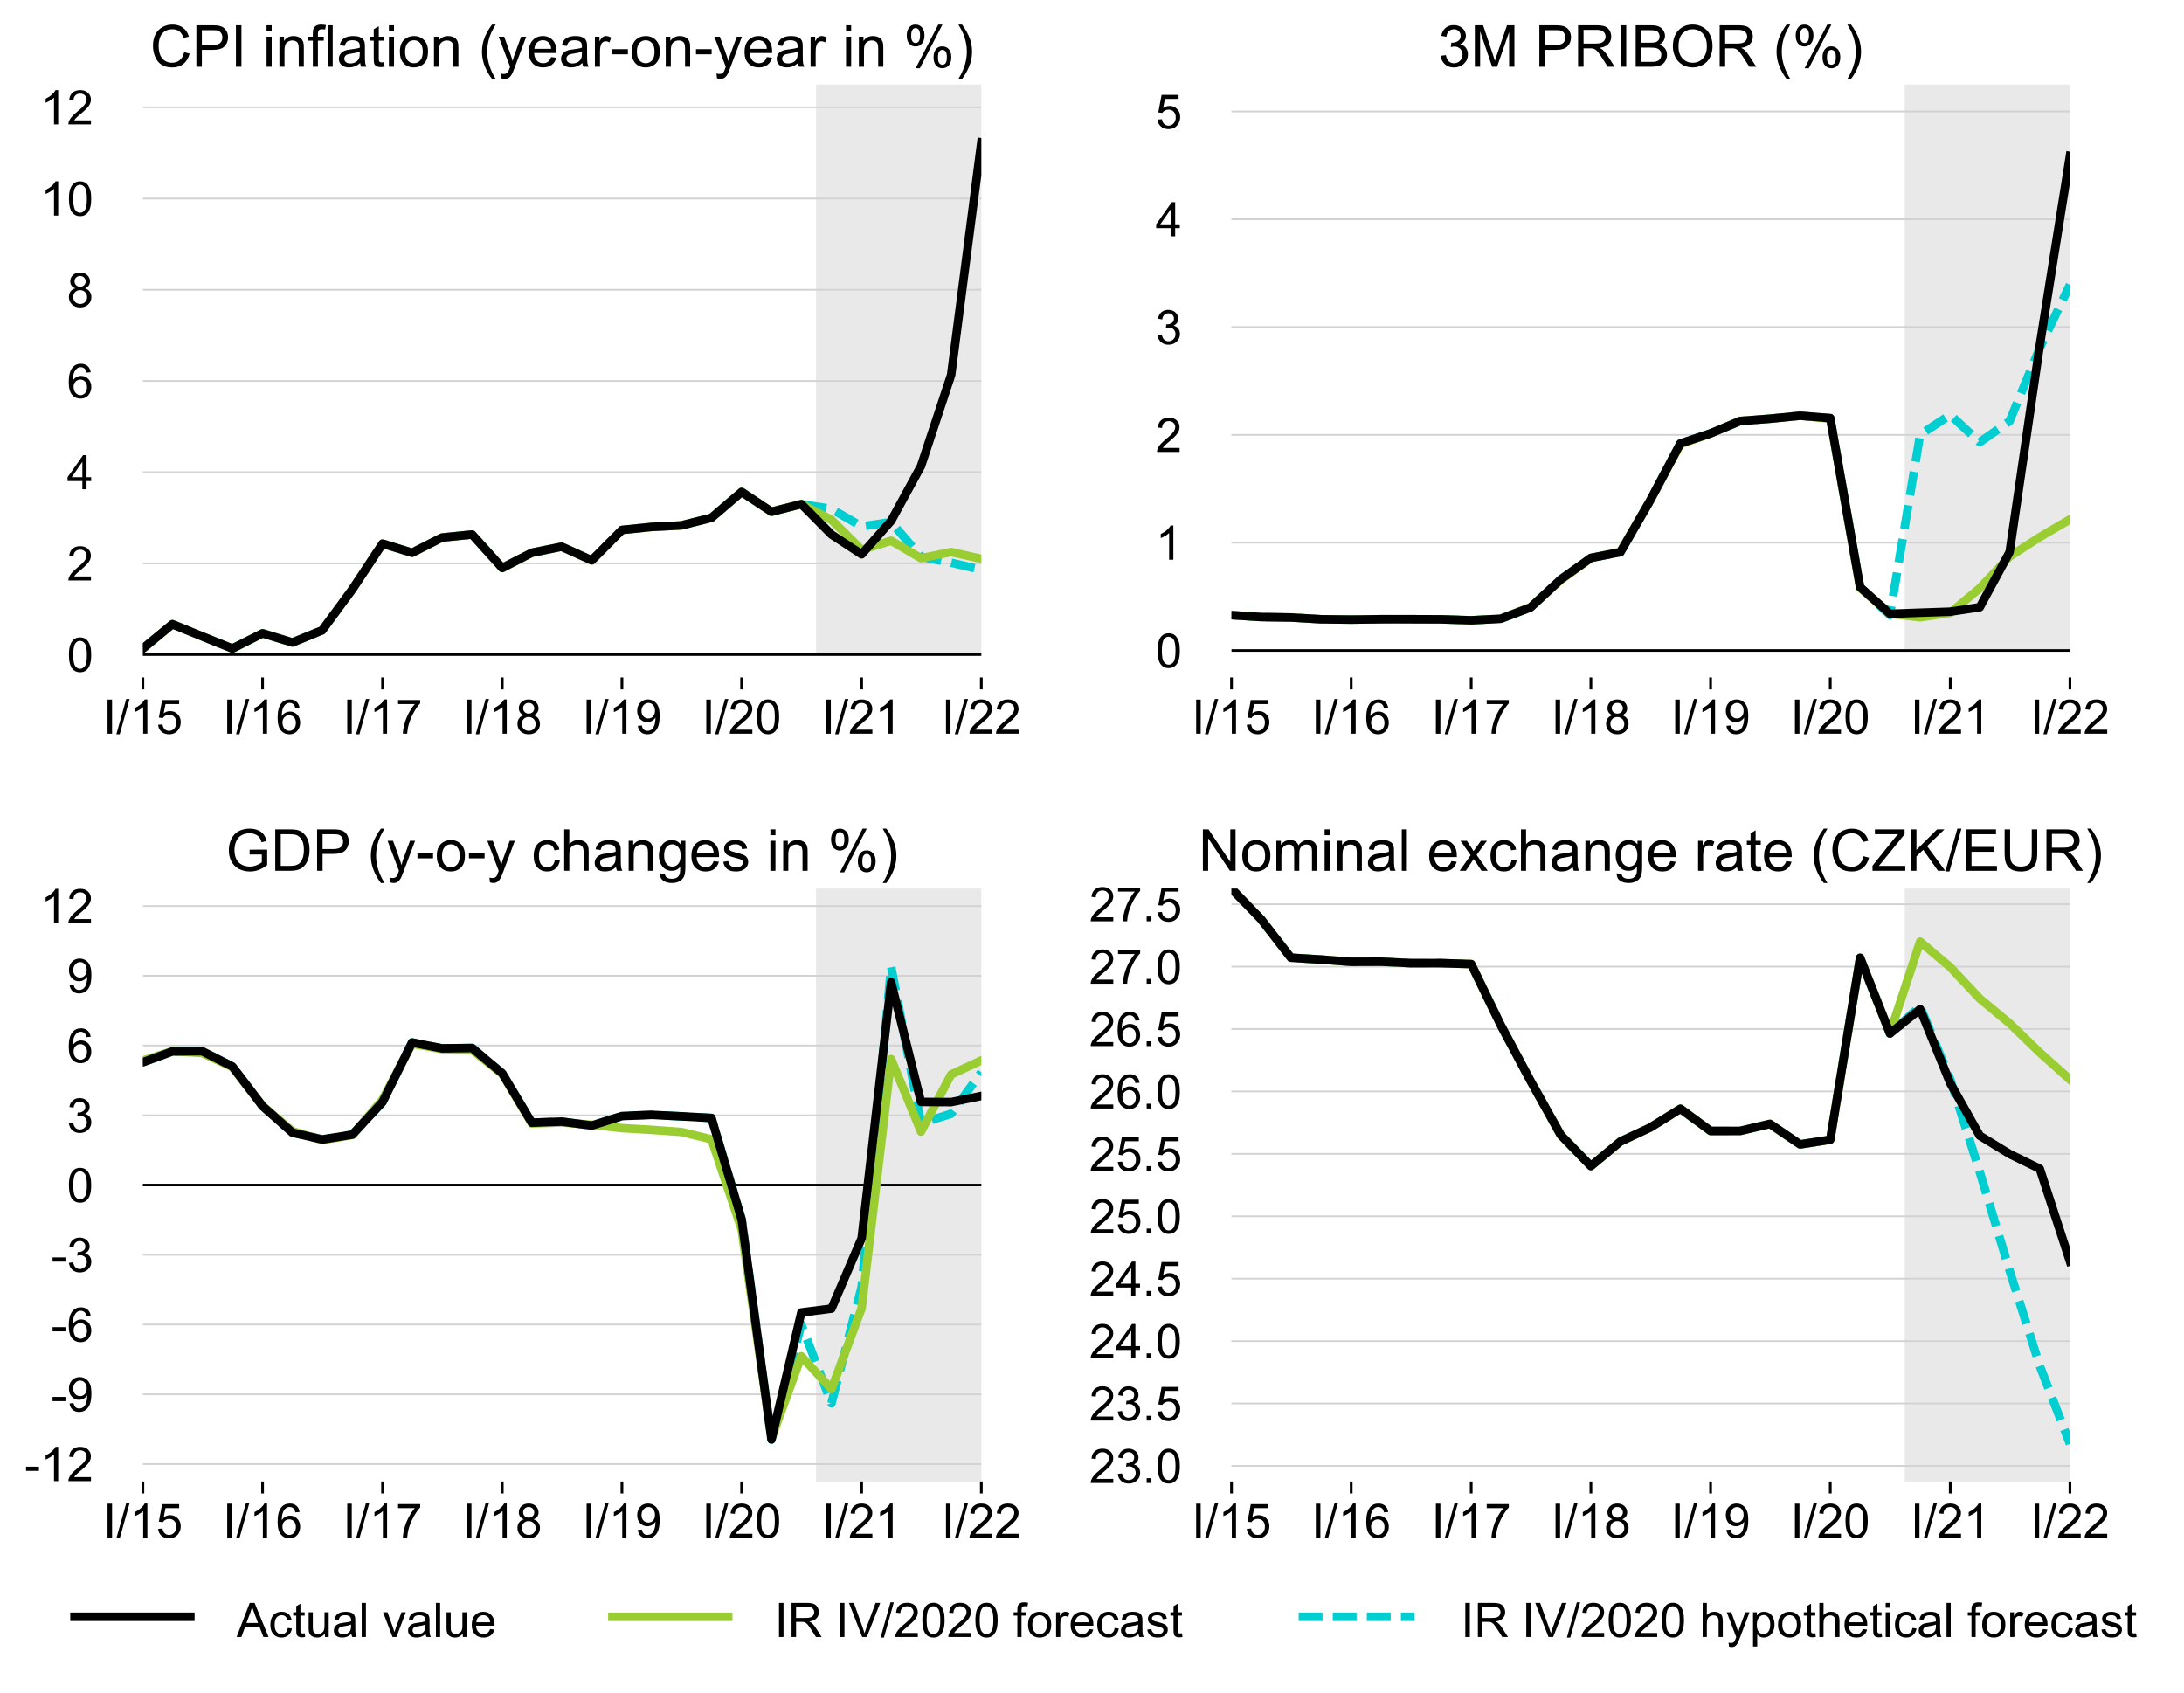 <?xml version="1.0" encoding="utf-8" standalone="no"?>
<!DOCTYPE svg PUBLIC "-//W3C//DTD SVG 1.1//EN"
  "http://www.w3.org/Graphics/SVG/1.1/DTD/svg11.dtd">
<!-- Created with matplotlib (http://matplotlib.org/) -->
<svg height="497pt" version="1.1" viewBox="0 0 641 497" width="641pt" xmlns="http://www.w3.org/2000/svg" xmlns:xlink="http://www.w3.org/1999/xlink">
 <defs>
  <style type="text/css">
*{stroke-linecap:butt;stroke-linejoin:round;}
  </style>
 </defs>
 <g id="figure_1">
  <g id="patch_1">
   <path d="M 0 497.426 
L 641.196 497.426 
L 641.196 0 
L 0 0 
z
" style="fill:none;"/>
  </g>
  <g id="axes_1">
   <g id="patch_2">
    <path d="M 41.932 198.827 
L 288.017 198.827 
L 288.017 24.807 
L 41.932 24.807 
z
" style="fill:none;"/>
   </g>
   <g id="patch_3">
    <path clip-path="url(#p0f30cb4e21)" d="M 239.512 192.134 
L 288.017 192.134 
L 288.017 24.807 
L 239.512 24.807 
z
" style="fill:#e9e9e9;"/>
   </g>
   <g id="matplotlib.axis_1">
    <g id="xtick_1">
     <g id="line2d_1">
      <defs>
       <path d="M 0 0 
L 0 3.5 
" id="mb2aec0c601" style="stroke:#000000;stroke-width:0.8;"/>
      </defs>
      <g>
       <use style="stroke:#000000;stroke-width:0.8;" x="41.932" xlink:href="#mb2aec0c601" y="198.827"/>
      </g>
     </g>
     <g id="text_1">
      <!-- I/15 -->
      <defs>
       <path d="M 9.328 0 
L 9.328 71.578 
L 18.797 71.578 
L 18.797 0 
z
" id="ArialMT-49"/>
       <path d="M 0 -1.219 
L 20.75 72.797 
L 27.781 72.797 
L 7.078 -1.219 
z
" id="ArialMT-2f"/>
       <path d="M 37.25 0 
L 28.469 0 
L 28.469 56 
Q 25.297 52.984 20.141 49.953 
Q 14.984 46.922 10.891 45.406 
L 10.891 53.906 
Q 18.266 57.375 23.781 62.297 
Q 29.297 67.234 31.594 71.875 
L 37.25 71.875 
z
" id="ArialMT-31"/>
       <path d="M 4.156 18.75 
L 13.375 19.531 
Q 14.406 12.797 18.141 9.391 
Q 21.875 6 27.156 6 
Q 33.5 6 37.891 10.781 
Q 42.281 15.578 42.281 23.484 
Q 42.281 31 38.062 35.344 
Q 33.844 39.703 27 39.703 
Q 22.75 39.703 19.328 37.766 
Q 15.922 35.844 13.969 32.766 
L 5.719 33.844 
L 12.641 70.609 
L 48.25 70.609 
L 48.25 62.203 
L 19.672 62.203 
L 15.828 42.969 
Q 22.266 47.469 29.344 47.469 
Q 38.719 47.469 45.156 40.969 
Q 51.609 34.469 51.609 24.266 
Q 51.609 14.547 45.953 7.469 
Q 39.062 -1.219 27.156 -1.219 
Q 17.391 -1.219 11.203 4.25 
Q 5.031 9.719 4.156 18.75 
" id="ArialMT-35"/>
      </defs>
      <g transform="translate(30.258 215.348)scale(0.14 -0.14)">
       <use xlink:href="#ArialMT-49"/>
       <use x="27.783" xlink:href="#ArialMT-2f"/>
       <use x="55.566" xlink:href="#ArialMT-31"/>
       <use x="111.182" xlink:href="#ArialMT-35"/>
      </g>
     </g>
    </g>
    <g id="xtick_2">
     <g id="line2d_2">
      <g>
       <use style="stroke:#000000;stroke-width:0.8;" x="77.06" xlink:href="#mb2aec0c601" y="198.827"/>
      </g>
     </g>
     <g id="text_2">
      <!-- I/16 -->
      <defs>
       <path d="M 49.75 54.047 
L 41.016 53.375 
Q 39.844 58.547 37.703 60.891 
Q 34.125 64.656 28.906 64.656 
Q 24.703 64.656 21.531 62.312 
Q 17.391 59.281 14.984 53.469 
Q 12.594 47.656 12.5 36.922 
Q 15.672 41.75 20.266 44.094 
Q 24.859 46.438 29.891 46.438 
Q 38.672 46.438 44.844 39.969 
Q 51.031 33.5 51.031 23.25 
Q 51.031 16.5 48.125 10.719 
Q 45.219 4.938 40.141 1.859 
Q 35.062 -1.219 28.609 -1.219 
Q 17.625 -1.219 10.688 6.859 
Q 3.766 14.938 3.766 33.5 
Q 3.766 54.25 11.422 63.672 
Q 18.109 71.875 29.438 71.875 
Q 37.891 71.875 43.281 67.141 
Q 48.688 62.406 49.75 54.047 
M 13.875 23.188 
Q 13.875 18.656 15.797 14.5 
Q 17.719 10.359 21.188 8.172 
Q 24.656 6 28.469 6 
Q 34.031 6 38.031 10.484 
Q 42.047 14.984 42.047 22.703 
Q 42.047 30.125 38.078 34.391 
Q 34.125 38.672 28.125 38.672 
Q 22.172 38.672 18.016 34.391 
Q 13.875 30.125 13.875 23.188 
" id="ArialMT-36"/>
      </defs>
      <g transform="translate(65.385 215.348)scale(0.14 -0.14)">
       <use xlink:href="#ArialMT-49"/>
       <use x="27.783" xlink:href="#ArialMT-2f"/>
       <use x="55.566" xlink:href="#ArialMT-31"/>
       <use x="111.182" xlink:href="#ArialMT-36"/>
      </g>
     </g>
    </g>
    <g id="xtick_3">
     <g id="line2d_3">
      <g>
       <use style="stroke:#000000;stroke-width:0.8;" x="112.283" xlink:href="#mb2aec0c601" y="198.827"/>
      </g>
     </g>
     <g id="text_3">
      <!-- I/17 -->
      <defs>
       <path d="M 4.734 62.203 
L 4.734 70.656 
L 51.078 70.656 
L 51.078 63.812 
Q 44.234 56.547 37.516 44.484 
Q 30.812 32.422 27.156 19.672 
Q 24.516 10.688 23.781 0 
L 14.75 0 
Q 14.891 8.453 18.062 20.406 
Q 21.234 32.375 27.172 43.484 
Q 33.109 54.594 39.797 62.203 
z
" id="ArialMT-37"/>
      </defs>
      <g transform="translate(100.609 215.348)scale(0.14 -0.14)">
       <use xlink:href="#ArialMT-49"/>
       <use x="27.783" xlink:href="#ArialMT-2f"/>
       <use x="55.566" xlink:href="#ArialMT-31"/>
       <use x="111.182" xlink:href="#ArialMT-37"/>
      </g>
     </g>
    </g>
    <g id="xtick_4">
     <g id="line2d_4">
      <g>
       <use style="stroke:#000000;stroke-width:0.8;" x="147.411" xlink:href="#mb2aec0c601" y="198.827"/>
      </g>
     </g>
     <g id="text_4">
      <!-- I/18 -->
      <defs>
       <path d="M 17.672 38.812 
Q 12.203 40.828 9.562 44.531 
Q 6.938 48.25 6.938 53.422 
Q 6.938 61.234 12.547 66.547 
Q 18.172 71.875 27.484 71.875 
Q 36.859 71.875 42.578 66.422 
Q 48.297 60.984 48.297 53.172 
Q 48.297 48.188 45.672 44.5 
Q 43.062 40.828 37.75 38.812 
Q 44.344 36.672 47.781 31.875 
Q 51.219 27.094 51.219 20.453 
Q 51.219 11.281 44.719 5.031 
Q 38.234 -1.219 27.641 -1.219 
Q 17.047 -1.219 10.547 5.047 
Q 4.047 11.328 4.047 20.703 
Q 4.047 27.688 7.594 32.391 
Q 11.141 37.109 17.672 38.812 
M 15.922 53.719 
Q 15.922 48.641 19.188 45.406 
Q 22.469 42.188 27.688 42.188 
Q 32.766 42.188 36.016 45.375 
Q 39.266 48.578 39.266 53.219 
Q 39.266 58.062 35.906 61.359 
Q 32.562 64.656 27.594 64.656 
Q 22.562 64.656 19.234 61.422 
Q 15.922 58.203 15.922 53.719 
M 13.094 20.656 
Q 13.094 16.891 14.875 13.375 
Q 16.656 9.859 20.172 7.922 
Q 23.688 6 27.734 6 
Q 34.031 6 38.125 10.047 
Q 42.234 14.109 42.234 20.359 
Q 42.234 26.703 38.016 30.859 
Q 33.797 35.016 27.438 35.016 
Q 21.234 35.016 17.156 30.906 
Q 13.094 26.812 13.094 20.656 
" id="ArialMT-38"/>
      </defs>
      <g transform="translate(135.736 215.348)scale(0.14 -0.14)">
       <use xlink:href="#ArialMT-49"/>
       <use x="27.783" xlink:href="#ArialMT-2f"/>
       <use x="55.566" xlink:href="#ArialMT-31"/>
       <use x="111.182" xlink:href="#ArialMT-38"/>
      </g>
     </g>
    </g>
    <g id="xtick_5">
     <g id="line2d_5">
      <g>
       <use style="stroke:#000000;stroke-width:0.8;" x="182.538" xlink:href="#mb2aec0c601" y="198.827"/>
      </g>
     </g>
     <g id="text_5">
      <!-- I/19 -->
      <defs>
       <path d="M 5.469 16.547 
L 13.922 17.328 
Q 14.984 11.375 18.016 8.688 
Q 21.047 6 25.781 6 
Q 29.828 6 32.875 7.859 
Q 35.938 9.719 37.891 12.812 
Q 39.844 15.922 41.156 21.188 
Q 42.484 26.469 42.484 31.938 
Q 42.484 32.516 42.438 33.688 
Q 39.797 29.5 35.234 26.875 
Q 30.672 24.266 25.344 24.266 
Q 16.453 24.266 10.297 30.703 
Q 4.156 37.156 4.156 47.703 
Q 4.156 58.594 10.578 65.234 
Q 17 71.875 26.656 71.875 
Q 33.641 71.875 39.422 68.109 
Q 45.219 64.359 48.219 57.391 
Q 51.219 50.438 51.219 37.25 
Q 51.219 23.531 48.234 15.406 
Q 45.266 7.281 39.375 3.031 
Q 33.5 -1.219 25.594 -1.219 
Q 17.188 -1.219 11.859 3.438 
Q 6.547 8.109 5.469 16.547 
M 41.453 48.141 
Q 41.453 55.719 37.422 60.156 
Q 33.406 64.594 27.734 64.594 
Q 21.875 64.594 17.531 59.812 
Q 13.188 55.031 13.188 47.406 
Q 13.188 40.578 17.312 36.297 
Q 21.438 32.031 27.484 32.031 
Q 33.594 32.031 37.516 36.297 
Q 41.453 40.578 41.453 48.141 
" id="ArialMT-39"/>
      </defs>
      <g transform="translate(170.864 215.348)scale(0.14 -0.14)">
       <use xlink:href="#ArialMT-49"/>
       <use x="27.783" xlink:href="#ArialMT-2f"/>
       <use x="55.566" xlink:href="#ArialMT-31"/>
       <use x="111.182" xlink:href="#ArialMT-39"/>
      </g>
     </g>
    </g>
    <g id="xtick_6">
     <g id="line2d_6">
      <g>
       <use style="stroke:#000000;stroke-width:0.8;" x="217.666" xlink:href="#mb2aec0c601" y="198.827"/>
      </g>
     </g>
     <g id="text_6">
      <!-- I/20 -->
      <defs>
       <path d="M 50.344 8.453 
L 50.344 0 
L 3.031 0 
Q 2.938 3.172 4.047 6.109 
Q 5.859 10.938 9.828 15.625 
Q 13.812 20.312 21.344 26.469 
Q 33.016 36.031 37.109 41.625 
Q 41.219 47.219 41.219 52.203 
Q 41.219 57.422 37.469 61 
Q 33.734 64.594 27.734 64.594 
Q 21.391 64.594 17.578 60.781 
Q 13.766 56.984 13.719 50.25 
L 4.688 51.172 
Q 5.609 61.281 11.656 66.578 
Q 17.719 71.875 27.938 71.875 
Q 38.234 71.875 44.234 66.156 
Q 50.25 60.453 50.25 52 
Q 50.25 47.703 48.484 43.547 
Q 46.734 39.406 42.656 34.812 
Q 38.578 30.219 29.109 22.219 
Q 21.188 15.578 18.938 13.203 
Q 16.703 10.844 15.234 8.453 
z
" id="ArialMT-32"/>
       <path d="M 4.156 35.297 
Q 4.156 48 6.766 55.734 
Q 9.375 63.484 14.516 67.672 
Q 19.672 71.875 27.484 71.875 
Q 33.25 71.875 37.594 69.547 
Q 41.938 67.234 44.766 62.859 
Q 47.609 58.5 49.219 52.219 
Q 50.828 45.953 50.828 35.297 
Q 50.828 22.703 48.234 14.969 
Q 45.656 7.234 40.5 3 
Q 35.359 -1.219 27.484 -1.219 
Q 17.141 -1.219 11.234 6.203 
Q 4.156 15.141 4.156 35.297 
M 13.188 35.297 
Q 13.188 17.672 17.312 11.828 
Q 21.438 6 27.484 6 
Q 33.547 6 37.672 11.859 
Q 41.797 17.719 41.797 35.297 
Q 41.797 52.984 37.672 58.781 
Q 33.547 64.594 27.391 64.594 
Q 21.344 64.594 17.719 59.469 
Q 13.188 52.938 13.188 35.297 
" id="ArialMT-30"/>
      </defs>
      <g transform="translate(205.991 215.348)scale(0.14 -0.14)">
       <use xlink:href="#ArialMT-49"/>
       <use x="27.783" xlink:href="#ArialMT-2f"/>
       <use x="55.566" xlink:href="#ArialMT-32"/>
       <use x="111.182" xlink:href="#ArialMT-30"/>
      </g>
     </g>
    </g>
    <g id="xtick_7">
     <g id="line2d_7">
      <g>
       <use style="stroke:#000000;stroke-width:0.8;" x="252.89" xlink:href="#mb2aec0c601" y="198.827"/>
      </g>
     </g>
     <g id="text_7">
      <!-- I/21 -->
      <g transform="translate(241.215 215.348)scale(0.14 -0.14)">
       <use xlink:href="#ArialMT-49"/>
       <use x="27.783" xlink:href="#ArialMT-2f"/>
       <use x="55.566" xlink:href="#ArialMT-32"/>
       <use x="111.182" xlink:href="#ArialMT-31"/>
      </g>
     </g>
    </g>
    <g id="xtick_8">
     <g id="line2d_8">
      <g>
       <use style="stroke:#000000;stroke-width:0.8;" x="288.017" xlink:href="#mb2aec0c601" y="198.827"/>
      </g>
     </g>
     <g id="text_8">
      <!-- I/22 -->
      <g transform="translate(276.342 215.348)scale(0.14 -0.14)">
       <use xlink:href="#ArialMT-49"/>
       <use x="27.783" xlink:href="#ArialMT-2f"/>
       <use x="55.566" xlink:href="#ArialMT-32"/>
       <use x="111.182" xlink:href="#ArialMT-32"/>
      </g>
     </g>
    </g>
   </g>
   <g id="matplotlib.axis_2">
    <g id="ytick_1">
     <g id="text_9">
      <!-- 0 -->
      <g transform="translate(19.647 197.144)scale(0.14 -0.14)">
       <use xlink:href="#ArialMT-30"/>
      </g>
     </g>
    </g>
    <g id="ytick_2">
     <g id="text_10">
      <!-- 2 -->
      <g transform="translate(19.647 170.372)scale(0.14 -0.14)">
       <use xlink:href="#ArialMT-32"/>
      </g>
     </g>
    </g>
    <g id="ytick_3">
     <g id="text_11">
      <!-- 4 -->
      <defs>
       <path d="M 32.328 0 
L 32.328 17.141 
L 1.266 17.141 
L 1.266 25.203 
L 33.938 71.578 
L 41.109 71.578 
L 41.109 25.203 
L 50.781 25.203 
L 50.781 17.141 
L 41.109 17.141 
L 41.109 0 
z
M 32.328 25.203 
L 32.328 57.469 
L 9.906 25.203 
z
" id="ArialMT-34"/>
      </defs>
      <g transform="translate(19.647 143.599)scale(0.14 -0.14)">
       <use xlink:href="#ArialMT-34"/>
      </g>
     </g>
    </g>
    <g id="ytick_4">
     <g id="text_12">
      <!-- 6 -->
      <g transform="translate(19.647 116.827)scale(0.14 -0.14)">
       <use xlink:href="#ArialMT-36"/>
      </g>
     </g>
    </g>
    <g id="ytick_5">
     <g id="text_13">
      <!-- 8 -->
      <g transform="translate(19.647 90.055)scale(0.14 -0.14)">
       <use xlink:href="#ArialMT-38"/>
      </g>
     </g>
    </g>
    <g id="ytick_6">
     <g id="text_14">
      <!-- 10 -->
      <g transform="translate(11.862 63.283)scale(0.14 -0.14)">
       <use xlink:href="#ArialMT-31"/>
       <use x="55.615" xlink:href="#ArialMT-30"/>
      </g>
     </g>
    </g>
    <g id="ytick_7">
     <g id="text_15">
      <!-- 12 -->
      <g transform="translate(11.862 36.51)scale(0.14 -0.14)">
       <use xlink:href="#ArialMT-31"/>
       <use x="55.615" xlink:href="#ArialMT-32"/>
      </g>
     </g>
    </g>
   </g>
   <g id="line2d_9">
    <path clip-path="url(#p0f30cb4e21)" d="M 41.932 192.134 
L 288.017 192.134 
" style="fill:none;stroke:#000000;stroke-linecap:square;stroke-width:0.75;"/>
   </g>
   <g id="line2d_10">
    <path clip-path="url(#p0f30cb4e21)" d="M 41.932 165.361 
L 288.017 165.361 
" style="fill:none;stroke:#d2d2d2;stroke-linecap:square;stroke-width:0.5;"/>
   </g>
   <g id="text_16">
    <!-- CPI inflation (year-on-year in %) -->
    <defs>
     <path d="M 58.797 25.094 
L 68.266 22.703 
Q 65.281 11.031 57.547 4.906 
Q 49.812 -1.219 38.625 -1.219 
Q 27.047 -1.219 19.797 3.484 
Q 12.547 8.203 8.766 17.141 
Q 4.984 26.078 4.984 36.328 
Q 4.984 47.516 9.25 55.828 
Q 13.531 64.156 21.406 68.469 
Q 29.297 72.797 38.766 72.797 
Q 49.516 72.797 56.828 67.328 
Q 64.156 61.859 67.047 51.953 
L 57.719 49.75 
Q 55.219 57.562 50.484 61.125 
Q 45.75 64.703 38.578 64.703 
Q 30.328 64.703 24.781 60.734 
Q 19.234 56.781 16.984 50.109 
Q 14.75 43.453 14.75 36.375 
Q 14.75 27.25 17.406 20.438 
Q 20.062 13.625 25.672 10.25 
Q 31.297 6.891 37.844 6.891 
Q 45.797 6.891 51.312 11.469 
Q 56.844 16.062 58.797 25.094 
" id="ArialMT-43"/>
     <path d="M 7.719 0 
L 7.719 71.578 
L 34.719 71.578 
Q 41.844 71.578 45.609 70.906 
Q 50.875 70.016 54.438 67.547 
Q 58.016 65.094 60.188 60.641 
Q 62.359 56.203 62.359 50.875 
Q 62.359 41.75 56.547 35.422 
Q 50.734 29.109 35.547 29.109 
L 17.188 29.109 
L 17.188 0 
z
M 17.188 37.547 
L 35.688 37.547 
Q 44.875 37.547 48.734 40.969 
Q 52.594 44.391 52.594 50.594 
Q 52.594 55.078 50.312 58.266 
Q 48.047 61.469 44.344 62.5 
Q 41.938 63.141 35.5 63.141 
L 17.188 63.141 
z
" id="ArialMT-50"/>
     <path id="ArialMT-20"/>
     <path d="M 6.641 61.469 
L 6.641 71.578 
L 15.438 71.578 
L 15.438 61.469 
z
M 6.641 0 
L 6.641 51.859 
L 15.438 51.859 
L 15.438 0 
z
" id="ArialMT-69"/>
     <path d="M 6.594 0 
L 6.594 51.859 
L 14.5 51.859 
L 14.5 44.484 
Q 20.219 53.031 31 53.031 
Q 35.688 53.031 39.625 51.344 
Q 43.562 49.656 45.516 46.922 
Q 47.469 44.188 48.25 40.438 
Q 48.734 37.984 48.734 31.891 
L 48.734 0 
L 39.938 0 
L 39.938 31.547 
Q 39.938 36.922 38.906 39.578 
Q 37.891 42.234 35.281 43.812 
Q 32.672 45.406 29.156 45.406 
Q 23.531 45.406 19.453 41.844 
Q 15.375 38.281 15.375 28.328 
L 15.375 0 
z
" id="ArialMT-6e"/>
     <path d="M 8.688 0 
L 8.688 45.016 
L 0.922 45.016 
L 0.922 51.859 
L 8.688 51.859 
L 8.688 57.375 
Q 8.688 62.594 9.625 65.141 
Q 10.891 68.562 14.078 70.672 
Q 17.281 72.797 23.047 72.797 
Q 26.766 72.797 31.25 71.922 
L 29.938 64.266 
Q 27.203 64.75 24.75 64.75 
Q 20.75 64.75 19.094 63.031 
Q 17.438 61.328 17.438 56.641 
L 17.438 51.859 
L 27.547 51.859 
L 27.547 45.016 
L 17.438 45.016 
L 17.438 0 
z
" id="ArialMT-66"/>
     <path d="M 6.391 0 
L 6.391 71.578 
L 15.188 71.578 
L 15.188 0 
z
" id="ArialMT-6c"/>
     <path d="M 40.438 6.391 
Q 35.547 2.25 31.031 0.531 
Q 26.516 -1.172 21.344 -1.172 
Q 12.797 -1.172 8.203 3 
Q 3.609 7.172 3.609 13.672 
Q 3.609 17.484 5.344 20.625 
Q 7.078 23.781 9.891 25.688 
Q 12.703 27.594 16.219 28.562 
Q 18.797 29.25 24.031 29.891 
Q 34.672 31.156 39.703 32.906 
Q 39.75 34.719 39.75 35.203 
Q 39.75 40.578 37.25 42.781 
Q 33.891 45.75 27.25 45.75 
Q 21.047 45.75 18.094 43.578 
Q 15.141 41.406 13.719 35.891 
L 5.125 37.062 
Q 6.297 42.578 8.984 45.969 
Q 11.672 49.359 16.75 51.188 
Q 21.828 53.031 28.516 53.031 
Q 35.156 53.031 39.297 51.469 
Q 43.453 49.906 45.406 47.531 
Q 47.359 45.172 48.141 41.547 
Q 48.578 39.312 48.578 33.453 
L 48.578 21.734 
Q 48.578 9.469 49.141 6.219 
Q 49.703 2.984 51.375 0 
L 42.188 0 
Q 40.828 2.734 40.438 6.391 
M 39.703 26.031 
Q 34.906 24.078 25.344 22.703 
Q 19.922 21.922 17.672 20.938 
Q 15.438 19.969 14.203 18.094 
Q 12.984 16.219 12.984 13.922 
Q 12.984 10.406 15.641 8.062 
Q 18.312 5.719 23.438 5.719 
Q 28.516 5.719 32.469 7.938 
Q 36.422 10.156 38.281 14.016 
Q 39.703 17 39.703 22.797 
z
" id="ArialMT-61"/>
     <path d="M 25.781 7.859 
L 27.047 0.094 
Q 23.344 -0.688 20.406 -0.688 
Q 15.625 -0.688 12.984 0.828 
Q 10.359 2.344 9.281 4.812 
Q 8.203 7.281 8.203 15.188 
L 8.203 45.016 
L 1.766 45.016 
L 1.766 51.859 
L 8.203 51.859 
L 8.203 64.703 
L 16.938 69.969 
L 16.938 51.859 
L 25.781 51.859 
L 25.781 45.016 
L 16.938 45.016 
L 16.938 14.703 
Q 16.938 10.938 17.406 9.859 
Q 17.875 8.797 18.922 8.156 
Q 19.969 7.516 21.922 7.516 
Q 23.391 7.516 25.781 7.859 
" id="ArialMT-74"/>
     <path d="M 3.328 25.922 
Q 3.328 40.328 11.328 47.266 
Q 18.016 53.031 27.641 53.031 
Q 38.328 53.031 45.109 46.016 
Q 51.906 39.016 51.906 26.656 
Q 51.906 16.656 48.906 10.906 
Q 45.906 5.172 40.156 2 
Q 34.422 -1.172 27.641 -1.172 
Q 16.75 -1.172 10.031 5.812 
Q 3.328 12.797 3.328 25.922 
M 12.359 25.922 
Q 12.359 15.969 16.703 11.016 
Q 21.047 6.062 27.641 6.062 
Q 34.188 6.062 38.531 11.031 
Q 42.875 16.016 42.875 26.219 
Q 42.875 35.844 38.5 40.797 
Q 34.125 45.75 27.641 45.75 
Q 21.047 45.75 16.703 40.812 
Q 12.359 35.891 12.359 25.922 
" id="ArialMT-6f"/>
     <path d="M 23.391 -21.047 
Q 16.109 -11.859 11.078 0.438 
Q 6.062 12.75 6.062 25.922 
Q 6.062 37.547 9.812 48.188 
Q 14.203 60.547 23.391 72.797 
L 29.688 72.797 
Q 23.781 62.641 21.875 58.297 
Q 18.891 51.562 17.188 44.234 
Q 15.094 35.109 15.094 25.875 
Q 15.094 2.391 29.688 -21.047 
z
" id="ArialMT-28"/>
     <path d="M 6.203 -19.969 
L 5.219 -11.719 
Q 8.109 -12.5 10.25 -12.5 
Q 13.188 -12.5 14.938 -11.516 
Q 16.703 -10.547 17.828 -8.797 
Q 18.656 -7.469 20.516 -2.25 
Q 20.75 -1.516 21.297 -0.094 
L 1.609 51.859 
L 11.078 51.859 
L 21.875 21.828 
Q 23.969 16.109 25.641 9.812 
Q 27.156 15.875 29.25 21.625 
L 40.328 51.859 
L 49.125 51.859 
L 29.391 -0.875 
Q 26.219 -9.422 24.469 -12.641 
Q 22.125 -17 19.094 -19.016 
Q 16.062 -21.047 11.859 -21.047 
Q 9.328 -21.047 6.203 -19.969 
" id="ArialMT-79"/>
     <path d="M 42.094 16.703 
L 51.172 15.578 
Q 49.031 7.625 43.219 3.219 
Q 37.406 -1.172 28.375 -1.172 
Q 17 -1.172 10.328 5.828 
Q 3.656 12.844 3.656 25.484 
Q 3.656 38.578 10.391 45.797 
Q 17.141 53.031 27.875 53.031 
Q 38.281 53.031 44.875 45.953 
Q 51.469 38.875 51.469 26.031 
Q 51.469 25.25 51.422 23.688 
L 12.75 23.688 
Q 13.234 15.141 17.578 10.594 
Q 21.922 6.062 28.422 6.062 
Q 33.25 6.062 36.672 8.594 
Q 40.094 11.141 42.094 16.703 
M 13.234 30.906 
L 42.188 30.906 
Q 41.609 37.453 38.875 40.719 
Q 34.672 45.797 27.984 45.797 
Q 21.922 45.797 17.797 41.75 
Q 13.672 37.703 13.234 30.906 
" id="ArialMT-65"/>
     <path d="M 6.5 0 
L 6.5 51.859 
L 14.406 51.859 
L 14.406 44 
Q 17.438 49.516 20 51.266 
Q 22.562 53.031 25.641 53.031 
Q 30.078 53.031 34.672 50.203 
L 31.641 42.047 
Q 28.422 43.953 25.203 43.953 
Q 22.312 43.953 20.016 42.219 
Q 17.719 40.484 16.75 37.406 
Q 15.281 32.719 15.281 27.156 
L 15.281 0 
z
" id="ArialMT-72"/>
     <path d="M 3.172 21.484 
L 3.172 30.328 
L 30.172 30.328 
L 30.172 21.484 
z
" id="ArialMT-2d"/>
     <path d="M 5.812 54.391 
Q 5.812 62.062 9.672 67.422 
Q 13.531 72.797 20.844 72.797 
Q 27.594 72.797 32 67.984 
Q 36.422 63.188 36.422 53.859 
Q 36.422 44.781 31.953 39.875 
Q 27.484 34.969 20.953 34.969 
Q 14.453 34.969 10.125 39.797 
Q 5.812 44.625 5.812 54.391 
M 21.094 66.75 
Q 17.828 66.75 15.656 63.906 
Q 13.484 61.078 13.484 53.516 
Q 13.484 46.625 15.672 43.812 
Q 17.875 41.016 21.094 41.016 
Q 24.422 41.016 26.594 43.844 
Q 28.766 46.688 28.766 54.203 
Q 28.766 61.141 26.562 63.938 
Q 24.359 66.75 21.094 66.75 
M 21.141 -2.641 
L 60.297 72.797 
L 67.438 72.797 
L 28.422 -2.641 
z
M 52.094 16.797 
Q 52.094 24.516 55.953 29.859 
Q 59.812 35.203 67.188 35.203 
Q 73.922 35.203 78.344 30.391 
Q 82.766 25.594 82.766 16.266 
Q 82.766 7.172 78.297 2.266 
Q 73.828 -2.641 67.234 -2.641 
Q 60.75 -2.641 56.422 2.219 
Q 52.094 7.078 52.094 16.797 
M 67.438 29.156 
Q 64.109 29.156 61.938 26.312 
Q 59.766 23.484 59.766 15.922 
Q 59.766 9.078 61.953 6.25 
Q 64.156 3.422 67.391 3.422 
Q 70.75 3.422 72.922 6.25 
Q 75.094 9.078 75.094 16.609 
Q 75.094 23.531 72.891 26.344 
Q 70.703 29.156 67.438 29.156 
" id="ArialMT-25"/>
     <path d="M 12.359 -21.047 
L 6.062 -21.047 
Q 20.656 2.391 20.656 25.875 
Q 20.656 35.062 18.562 44.094 
Q 16.891 51.422 13.922 58.156 
Q 12.016 62.547 6.062 72.797 
L 12.359 72.797 
Q 21.531 60.547 25.922 48.188 
Q 29.688 37.547 29.688 25.922 
Q 29.688 12.75 24.625 0.438 
Q 19.578 -11.859 12.359 -21.047 
" id="ArialMT-29"/>
    </defs>
    <g transform="translate(44.048 19.586)scale(0.17 -0.17)">
     <use xlink:href="#ArialMT-43"/>
     <use x="72.217" xlink:href="#ArialMT-50"/>
     <use x="138.916" xlink:href="#ArialMT-49"/>
     <use x="166.699" xlink:href="#ArialMT-20"/>
     <use x="194.482" xlink:href="#ArialMT-69"/>
     <use x="216.699" xlink:href="#ArialMT-6e"/>
     <use x="272.314" xlink:href="#ArialMT-66"/>
     <use x="300.098" xlink:href="#ArialMT-6c"/>
     <use x="322.314" xlink:href="#ArialMT-61"/>
     <use x="377.93" xlink:href="#ArialMT-74"/>
     <use x="405.713" xlink:href="#ArialMT-69"/>
     <use x="427.93" xlink:href="#ArialMT-6f"/>
     <use x="483.545" xlink:href="#ArialMT-6e"/>
     <use x="539.16" xlink:href="#ArialMT-20"/>
     <use x="566.943" xlink:href="#ArialMT-28"/>
     <use x="600.244" xlink:href="#ArialMT-79"/>
     <use x="650.244" xlink:href="#ArialMT-65"/>
     <use x="705.859" xlink:href="#ArialMT-61"/>
     <use x="761.475" xlink:href="#ArialMT-72"/>
     <use x="794.775" xlink:href="#ArialMT-2d"/>
     <use x="828.076" xlink:href="#ArialMT-6f"/>
     <use x="883.691" xlink:href="#ArialMT-6e"/>
     <use x="939.307" xlink:href="#ArialMT-2d"/>
     <use x="972.607" xlink:href="#ArialMT-79"/>
     <use x="1022.607" xlink:href="#ArialMT-65"/>
     <use x="1078.223" xlink:href="#ArialMT-61"/>
     <use x="1133.838" xlink:href="#ArialMT-72"/>
     <use x="1167.139" xlink:href="#ArialMT-20"/>
     <use x="1194.922" xlink:href="#ArialMT-69"/>
     <use x="1217.139" xlink:href="#ArialMT-6e"/>
     <use x="1272.754" xlink:href="#ArialMT-20"/>
     <use x="1300.537" xlink:href="#ArialMT-25"/>
     <use x="1389.453" xlink:href="#ArialMT-29"/>
    </g>
   </g>
   <g id="line2d_11">
    <path clip-path="url(#p0f30cb4e21)" d="M 41.932 138.589 
L 288.017 138.589 
" style="fill:none;stroke:#d2d2d2;stroke-linecap:square;stroke-width:0.5;"/>
   </g>
   <g id="line2d_12">
    <path clip-path="url(#p0f30cb4e21)" d="M 41.932 111.817 
L 288.017 111.817 
" style="fill:none;stroke:#d2d2d2;stroke-linecap:square;stroke-width:0.5;"/>
   </g>
   <g id="line2d_13">
    <path clip-path="url(#p0f30cb4e21)" d="M 41.932 85.044 
L 288.017 85.044 
" style="fill:none;stroke:#d2d2d2;stroke-linecap:square;stroke-width:0.5;"/>
   </g>
   <g id="line2d_14">
    <path clip-path="url(#p0f30cb4e21)" d="M 41.932 58.272 
L 288.017 58.272 
" style="fill:none;stroke:#d2d2d2;stroke-linecap:square;stroke-width:0.5;"/>
   </g>
   <g id="line2d_15">
    <path clip-path="url(#p0f30cb4e21)" d="M 41.932 31.5 
L 288.017 31.5 
" style="fill:none;stroke:#d2d2d2;stroke-linecap:square;stroke-width:0.5;"/>
   </g>
   <g id="line2d_16">
    <path clip-path="url(#p0f30cb4e21)" d="M 41.932 190.349 
L 50.594 183.21 
L 59.352 186.779 
L 68.206 190.349 
L 77.06 185.887 
L 85.818 188.564 
L 94.575 184.994 
L 103.429 172.947 
L 112.283 159.561 
L 120.945 162.238 
L 129.703 157.776 
L 138.557 156.883 
L 147.411 166.7 
L 156.073 162.238 
L 164.83 160.453 
L 173.684 164.469 
L 182.538 155.545 
L 191.2 154.652 
L 199.958 154.206 
L 208.812 151.975 
L 217.666 144.39 
L 226.424 150.19 
L 235.182 147.959 
L 244.036 149.383 
L 252.89 154.51 
L 261.551 153.235 
L 270.309 163.431 
L 279.163 165.168 
L 288.017 167.214 
" style="fill:none;stroke:#00ced1;stroke-dasharray:7,3;stroke-dashoffset:0;stroke-width:2.5;"/>
   </g>
   <g id="line2d_17">
    <path clip-path="url(#p0f30cb4e21)" d="M 41.932 190.349 
L 50.594 183.21 
L 59.352 186.779 
L 68.206 190.349 
L 77.06 185.887 
L 85.818 188.564 
L 94.575 184.994 
L 103.429 172.947 
L 112.283 159.561 
L 120.945 162.238 
L 129.703 157.776 
L 138.557 156.883 
L 147.411 166.7 
L 156.073 162.238 
L 164.83 160.453 
L 173.684 164.469 
L 182.538 155.545 
L 191.2 154.652 
L 199.958 154.206 
L 208.812 151.975 
L 217.666 144.39 
L 226.424 150.19 
L 235.182 147.959 
L 244.036 152.585 
L 252.89 161.373 
L 261.551 158.706 
L 270.309 163.85 
L 279.163 162.033 
L 288.017 164.033 
" style="fill:none;stroke:#9acd32;stroke-linecap:square;stroke-width:2.5;"/>
   </g>
   <g id="line2d_18">
    <path clip-path="url(#p0f30cb4e21)" d="M 41.932 190.349 
L 50.594 183.21 
L 59.352 186.779 
L 68.206 190.349 
L 77.06 185.887 
L 85.818 188.564 
L 94.575 184.994 
L 103.429 172.947 
L 112.283 159.561 
L 120.945 162.238 
L 129.703 157.776 
L 138.557 156.883 
L 147.411 166.7 
L 156.073 162.238 
L 164.83 160.453 
L 173.684 164.469 
L 182.538 155.545 
L 191.2 154.652 
L 199.958 154.206 
L 208.812 151.975 
L 217.666 144.39 
L 226.424 150.19 
L 235.182 147.959 
L 244.036 156.883 
L 252.89 162.684 
L 261.551 152.868 
L 270.309 136.804 
L 279.163 110.032 
L 288.017 41.762 
" style="fill:none;stroke:#000000;stroke-linecap:square;stroke-width:2.5;"/>
   </g>
  </g>
  <g id="axes_2">
   <g id="patch_4">
    <path d="M 361.442 198.827 
L 607.527 198.827 
L 607.527 24.807 
L 361.442 24.807 
z
" style="fill:none;"/>
   </g>
   <g id="patch_5">
    <path clip-path="url(#pfd52e5308f)" d="M 559.022 190.917 
L 607.527 190.917 
L 607.527 24.807 
L 559.022 24.807 
z
" style="fill:#e9e9e9;"/>
   </g>
   <g id="matplotlib.axis_3">
    <g id="xtick_9">
     <g id="line2d_19">
      <g>
       <use style="stroke:#000000;stroke-width:0.8;" x="361.442" xlink:href="#mb2aec0c601" y="198.827"/>
      </g>
     </g>
     <g id="text_17">
      <!-- I/15 -->
      <g transform="translate(349.767 215.348)scale(0.14 -0.14)">
       <use xlink:href="#ArialMT-49"/>
       <use x="27.783" xlink:href="#ArialMT-2f"/>
       <use x="55.566" xlink:href="#ArialMT-31"/>
       <use x="111.182" xlink:href="#ArialMT-35"/>
      </g>
     </g>
    </g>
    <g id="xtick_10">
     <g id="line2d_20">
      <g>
       <use style="stroke:#000000;stroke-width:0.8;" x="396.57" xlink:href="#mb2aec0c601" y="198.827"/>
      </g>
     </g>
     <g id="text_18">
      <!-- I/16 -->
      <g transform="translate(384.895 215.348)scale(0.14 -0.14)">
       <use xlink:href="#ArialMT-49"/>
       <use x="27.783" xlink:href="#ArialMT-2f"/>
       <use x="55.566" xlink:href="#ArialMT-31"/>
       <use x="111.182" xlink:href="#ArialMT-36"/>
      </g>
     </g>
    </g>
    <g id="xtick_11">
     <g id="line2d_21">
      <g>
       <use style="stroke:#000000;stroke-width:0.8;" x="431.793" xlink:href="#mb2aec0c601" y="198.827"/>
      </g>
     </g>
     <g id="text_19">
      <!-- I/17 -->
      <g transform="translate(420.119 215.348)scale(0.14 -0.14)">
       <use xlink:href="#ArialMT-49"/>
       <use x="27.783" xlink:href="#ArialMT-2f"/>
       <use x="55.566" xlink:href="#ArialMT-31"/>
       <use x="111.182" xlink:href="#ArialMT-37"/>
      </g>
     </g>
    </g>
    <g id="xtick_12">
     <g id="line2d_22">
      <g>
       <use style="stroke:#000000;stroke-width:0.8;" x="466.921" xlink:href="#mb2aec0c601" y="198.827"/>
      </g>
     </g>
     <g id="text_20">
      <!-- I/18 -->
      <g transform="translate(455.246 215.348)scale(0.14 -0.14)">
       <use xlink:href="#ArialMT-49"/>
       <use x="27.783" xlink:href="#ArialMT-2f"/>
       <use x="55.566" xlink:href="#ArialMT-31"/>
       <use x="111.182" xlink:href="#ArialMT-38"/>
      </g>
     </g>
    </g>
    <g id="xtick_13">
     <g id="line2d_23">
      <g>
       <use style="stroke:#000000;stroke-width:0.8;" x="502.048" xlink:href="#mb2aec0c601" y="198.827"/>
      </g>
     </g>
     <g id="text_21">
      <!-- I/19 -->
      <g transform="translate(490.374 215.348)scale(0.14 -0.14)">
       <use xlink:href="#ArialMT-49"/>
       <use x="27.783" xlink:href="#ArialMT-2f"/>
       <use x="55.566" xlink:href="#ArialMT-31"/>
       <use x="111.182" xlink:href="#ArialMT-39"/>
      </g>
     </g>
    </g>
    <g id="xtick_14">
     <g id="line2d_24">
      <g>
       <use style="stroke:#000000;stroke-width:0.8;" x="537.176" xlink:href="#mb2aec0c601" y="198.827"/>
      </g>
     </g>
     <g id="text_22">
      <!-- I/20 -->
      <g transform="translate(525.501 215.348)scale(0.14 -0.14)">
       <use xlink:href="#ArialMT-49"/>
       <use x="27.783" xlink:href="#ArialMT-2f"/>
       <use x="55.566" xlink:href="#ArialMT-32"/>
       <use x="111.182" xlink:href="#ArialMT-30"/>
      </g>
     </g>
    </g>
    <g id="xtick_15">
     <g id="line2d_25">
      <g>
       <use style="stroke:#000000;stroke-width:0.8;" x="572.4" xlink:href="#mb2aec0c601" y="198.827"/>
      </g>
     </g>
     <g id="text_23">
      <!-- I/21 -->
      <g transform="translate(560.725 215.348)scale(0.14 -0.14)">
       <use xlink:href="#ArialMT-49"/>
       <use x="27.783" xlink:href="#ArialMT-2f"/>
       <use x="55.566" xlink:href="#ArialMT-32"/>
       <use x="111.182" xlink:href="#ArialMT-31"/>
      </g>
     </g>
    </g>
    <g id="xtick_16">
     <g id="line2d_26">
      <g>
       <use style="stroke:#000000;stroke-width:0.8;" x="607.527" xlink:href="#mb2aec0c601" y="198.827"/>
      </g>
     </g>
     <g id="text_24">
      <!-- I/22 -->
      <g transform="translate(595.852 215.348)scale(0.14 -0.14)">
       <use xlink:href="#ArialMT-49"/>
       <use x="27.783" xlink:href="#ArialMT-2f"/>
       <use x="55.566" xlink:href="#ArialMT-32"/>
       <use x="111.182" xlink:href="#ArialMT-32"/>
      </g>
     </g>
    </g>
   </g>
   <g id="matplotlib.axis_4">
    <g id="ytick_8">
     <g id="text_25">
      <!-- 0 -->
      <g transform="translate(339.157 195.927)scale(0.14 -0.14)">
       <use xlink:href="#ArialMT-30"/>
      </g>
     </g>
    </g>
    <g id="ytick_9">
     <g id="text_26">
      <!-- 1 -->
      <g transform="translate(339.157 164.287)scale(0.14 -0.14)">
       <use xlink:href="#ArialMT-31"/>
      </g>
     </g>
    </g>
    <g id="ytick_10">
     <g id="text_27">
      <!-- 2 -->
      <g transform="translate(339.157 132.647)scale(0.14 -0.14)">
       <use xlink:href="#ArialMT-32"/>
      </g>
     </g>
    </g>
    <g id="ytick_11">
     <g id="text_28">
      <!-- 3 -->
      <defs>
       <path d="M 4.203 18.891 
L 12.984 20.062 
Q 14.5 12.594 18.141 9.297 
Q 21.781 6 27 6 
Q 33.203 6 37.469 10.297 
Q 41.75 14.594 41.75 20.953 
Q 41.75 27 37.797 30.922 
Q 33.844 34.859 27.734 34.859 
Q 25.25 34.859 21.531 33.891 
L 22.516 41.609 
Q 23.391 41.5 23.922 41.5 
Q 29.547 41.5 34.031 44.422 
Q 38.531 47.359 38.531 53.469 
Q 38.531 58.297 35.25 61.469 
Q 31.984 64.656 26.812 64.656 
Q 21.688 64.656 18.266 61.422 
Q 14.844 58.203 13.875 51.766 
L 5.078 53.328 
Q 6.688 62.156 12.391 67.016 
Q 18.109 71.875 26.609 71.875 
Q 32.469 71.875 37.391 69.359 
Q 42.328 66.844 44.938 62.5 
Q 47.562 58.156 47.562 53.266 
Q 47.562 48.641 45.062 44.828 
Q 42.578 41.016 37.703 38.766 
Q 44.047 37.312 47.562 32.688 
Q 51.078 28.078 51.078 21.141 
Q 51.078 11.766 44.234 5.25 
Q 37.406 -1.266 26.953 -1.266 
Q 17.531 -1.266 11.297 4.344 
Q 5.078 9.969 4.203 18.891 
" id="ArialMT-33"/>
      </defs>
      <g transform="translate(339.157 101.007)scale(0.14 -0.14)">
       <use xlink:href="#ArialMT-33"/>
      </g>
     </g>
    </g>
    <g id="ytick_12">
     <g id="text_29">
      <!-- 4 -->
      <g transform="translate(339.157 69.367)scale(0.14 -0.14)">
       <use xlink:href="#ArialMT-34"/>
      </g>
     </g>
    </g>
    <g id="ytick_13">
     <g id="text_30">
      <!-- 5 -->
      <g transform="translate(339.157 37.727)scale(0.14 -0.14)">
       <use xlink:href="#ArialMT-35"/>
      </g>
     </g>
    </g>
   </g>
   <g id="line2d_27">
    <path clip-path="url(#pfd52e5308f)" d="M 361.442 190.917 
L 607.527 190.917 
" style="fill:none;stroke:#000000;stroke-linecap:square;stroke-width:0.75;"/>
   </g>
   <g id="line2d_28">
    <path clip-path="url(#pfd52e5308f)" d="M 361.442 159.277 
L 607.527 159.277 
" style="fill:none;stroke:#d2d2d2;stroke-linecap:square;stroke-width:0.5;"/>
   </g>
   <g id="text_31">
    <!-- 3M PRIBOR (%) -->
    <defs>
     <path d="M 7.422 0 
L 7.422 71.578 
L 21.688 71.578 
L 38.625 20.906 
Q 40.969 13.812 42.047 10.297 
Q 43.266 14.203 45.844 21.781 
L 62.984 71.578 
L 75.734 71.578 
L 75.734 0 
L 66.609 0 
L 66.609 59.906 
L 45.797 0 
L 37.25 0 
L 16.547 60.938 
L 16.547 0 
z
" id="ArialMT-4d"/>
     <path d="M 7.859 0 
L 7.859 71.578 
L 39.594 71.578 
Q 49.172 71.578 54.141 69.641 
Q 59.125 67.719 62.109 62.828 
Q 65.094 57.953 65.094 52.047 
Q 65.094 44.438 60.156 39.203 
Q 55.219 33.984 44.922 32.562 
Q 48.688 30.766 50.641 29 
Q 54.781 25.203 58.5 19.484 
L 70.953 0 
L 59.031 0 
L 49.562 14.891 
Q 45.406 21.344 42.719 24.75 
Q 40.047 28.172 37.922 29.531 
Q 35.797 30.906 33.594 31.453 
Q 31.984 31.781 28.328 31.781 
L 17.328 31.781 
L 17.328 0 
z
M 17.328 39.984 
L 37.703 39.984 
Q 44.188 39.984 47.844 41.328 
Q 51.516 42.672 53.422 45.625 
Q 55.328 48.578 55.328 52.047 
Q 55.328 57.125 51.641 60.391 
Q 47.953 63.672 39.984 63.672 
L 17.328 63.672 
z
" id="ArialMT-52"/>
     <path d="M 7.328 0 
L 7.328 71.578 
L 34.188 71.578 
Q 42.391 71.578 47.344 69.406 
Q 52.297 67.234 55.094 62.719 
Q 57.906 58.203 57.906 53.266 
Q 57.906 48.688 55.422 44.625 
Q 52.938 40.578 47.906 38.094 
Q 54.391 36.188 57.875 31.594 
Q 61.375 27 61.375 20.75 
Q 61.375 15.719 59.25 11.391 
Q 57.125 7.078 54 4.734 
Q 50.875 2.391 46.156 1.188 
Q 41.453 0 34.625 0 
z
M 16.797 41.5 
L 32.281 41.5 
Q 38.578 41.5 41.312 42.328 
Q 44.922 43.406 46.75 45.891 
Q 48.578 48.391 48.578 52.156 
Q 48.578 55.719 46.875 58.422 
Q 45.172 61.141 41.984 62.141 
Q 38.812 63.141 31.109 63.141 
L 16.797 63.141 
z
M 16.797 8.453 
L 34.625 8.453 
Q 39.203 8.453 41.062 8.797 
Q 44.344 9.375 46.531 10.734 
Q 48.734 12.109 50.141 14.719 
Q 51.562 17.328 51.562 20.75 
Q 51.562 24.75 49.516 27.703 
Q 47.469 30.672 43.828 31.859 
Q 40.188 33.062 33.344 33.062 
L 16.797 33.062 
z
" id="ArialMT-42"/>
     <path d="M 4.828 34.859 
Q 4.828 52.688 14.391 62.766 
Q 23.969 72.859 39.109 72.859 
Q 49.031 72.859 56.984 68.109 
Q 64.938 63.375 69.109 54.906 
Q 73.297 46.438 73.297 35.688 
Q 73.297 24.812 68.891 16.219 
Q 64.5 7.625 56.438 3.203 
Q 48.391 -1.219 39.062 -1.219 
Q 28.953 -1.219 20.984 3.656 
Q 13.031 8.547 8.922 16.984 
Q 4.828 25.438 4.828 34.859 
M 14.594 34.719 
Q 14.594 21.781 21.547 14.328 
Q 28.516 6.891 39.016 6.891 
Q 49.703 6.891 56.609 14.406 
Q 63.531 21.922 63.531 35.75 
Q 63.531 44.484 60.578 51 
Q 57.625 57.516 51.922 61.109 
Q 46.234 64.703 39.156 64.703 
Q 29.109 64.703 21.844 57.781 
Q 14.594 50.875 14.594 34.719 
" id="ArialMT-4f"/>
    </defs>
    <g transform="translate(422.146 19.586)scale(0.17 -0.17)">
     <use xlink:href="#ArialMT-33"/>
     <use x="55.615" xlink:href="#ArialMT-4d"/>
     <use x="138.916" xlink:href="#ArialMT-20"/>
     <use x="166.699" xlink:href="#ArialMT-50"/>
     <use x="233.398" xlink:href="#ArialMT-52"/>
     <use x="305.615" xlink:href="#ArialMT-49"/>
     <use x="333.398" xlink:href="#ArialMT-42"/>
     <use x="400.098" xlink:href="#ArialMT-4f"/>
     <use x="477.881" xlink:href="#ArialMT-52"/>
     <use x="550.098" xlink:href="#ArialMT-20"/>
     <use x="577.881" xlink:href="#ArialMT-28"/>
     <use x="611.182" xlink:href="#ArialMT-25"/>
     <use x="700.098" xlink:href="#ArialMT-29"/>
    </g>
   </g>
   <g id="line2d_29">
    <path clip-path="url(#pfd52e5308f)" d="M 361.442 127.637 
L 607.527 127.637 
" style="fill:none;stroke:#d2d2d2;stroke-linecap:square;stroke-width:0.5;"/>
   </g>
   <g id="line2d_30">
    <path clip-path="url(#pfd52e5308f)" d="M 361.442 95.997 
L 607.527 95.997 
" style="fill:none;stroke:#d2d2d2;stroke-linecap:square;stroke-width:0.5;"/>
   </g>
   <g id="line2d_31">
    <path clip-path="url(#pfd52e5308f)" d="M 361.442 64.357 
L 607.527 64.357 
" style="fill:none;stroke:#d2d2d2;stroke-linecap:square;stroke-width:0.5;"/>
   </g>
   <g id="line2d_32">
    <path clip-path="url(#pfd52e5308f)" d="M 361.442 32.717 
L 607.527 32.717 
" style="fill:none;stroke:#d2d2d2;stroke-linecap:square;stroke-width:0.5;"/>
   </g>
   <g id="line2d_33">
    <path clip-path="url(#pfd52e5308f)" d="M 361.442 180.546 
L 370.104 181.108 
L 378.862 181.237 
L 387.716 181.756 
L 396.57 181.857 
L 405.328 181.741 
L 414.085 181.741 
L 422.939 181.776 
L 431.793 182.057 
L 440.455 181.612 
L 449.213 178.294 
L 458.067 170.063 
L 466.921 163.748 
L 475.583 162.066 
L 484.34 146.872 
L 493.194 130.143 
L 502.048 127.197 
L 510.71 123.574 
L 519.468 122.9 
L 528.322 122.017 
L 537.176 122.72 
L 545.934 172.335 
L 554.692 180.538 
L 563.546 127.599 
L 572.4 121.757 
L 581.061 129.796 
L 589.819 123.6 
L 598.673 102.109 
L 607.527 83.594 
" style="fill:none;stroke:#00ced1;stroke-dasharray:7,3;stroke-dashoffset:0;stroke-width:2.5;"/>
   </g>
   <g id="line2d_34">
    <path clip-path="url(#pfd52e5308f)" d="M 361.442 180.551 
L 370.104 181.108 
L 378.862 181.237 
L 387.716 181.756 
L 396.57 181.858 
L 405.328 181.741 
L 414.085 181.741 
L 422.939 181.777 
L 431.793 182.057 
L 440.455 181.601 
L 449.213 178.189 
L 458.067 170.233 
L 466.921 163.812 
L 475.583 161.941 
L 484.34 146.845 
L 493.194 130.374 
L 502.048 127.21 
L 510.71 123.523 
L 519.468 122.891 
L 528.322 122.018 
L 537.176 122.906 
L 545.934 172.524 
L 554.692 180.149 
L 563.546 181.175 
L 572.4 179.868 
L 581.061 172.634 
L 589.819 163.338 
L 598.673 157.633 
L 607.527 152.443 
" style="fill:none;stroke:#9acd32;stroke-linecap:square;stroke-width:2.5;"/>
   </g>
   <g id="line2d_35">
    <path clip-path="url(#pfd52e5308f)" d="M 361.442 180.546 
L 370.104 181.108 
L 378.862 181.237 
L 387.716 181.756 
L 396.57 181.857 
L 405.328 181.741 
L 414.085 181.741 
L 422.939 181.776 
L 431.793 182.057 
L 440.455 181.612 
L 449.213 178.294 
L 458.067 170.063 
L 466.921 163.748 
L 475.583 162.066 
L 484.34 146.872 
L 493.194 130.143 
L 502.048 127.197 
L 510.71 123.574 
L 519.468 122.9 
L 528.322 122.017 
L 537.176 122.72 
L 545.934 172.335 
L 554.692 180.149 
L 563.546 179.833 
L 572.4 179.526 
L 581.061 178.229 
L 589.819 162.031 
L 598.673 101.349 
L 607.527 45.755 
" style="fill:none;stroke:#000000;stroke-linecap:square;stroke-width:2.5;"/>
   </g>
  </g>
  <g id="axes_3">
   <g id="patch_6">
    <path d="M 41.932 434.827 
L 288.017 434.827 
L 288.017 260.807 
L 41.932 260.807 
z
" style="fill:none;"/>
   </g>
   <g id="patch_7">
    <path clip-path="url(#p5951070b2f)" d="M 239.512 434.827 
L 288.017 434.827 
L 288.017 260.807 
L 239.512 260.807 
z
" style="fill:#e9e9e9;"/>
   </g>
   <g id="matplotlib.axis_5">
    <g id="xtick_17">
     <g id="line2d_36">
      <g>
       <use style="stroke:#000000;stroke-width:0.8;" x="41.932" xlink:href="#mb2aec0c601" y="434.827"/>
      </g>
     </g>
     <g id="text_32">
      <!-- I/15 -->
      <g transform="translate(30.258 451.348)scale(0.14 -0.14)">
       <use xlink:href="#ArialMT-49"/>
       <use x="27.783" xlink:href="#ArialMT-2f"/>
       <use x="55.566" xlink:href="#ArialMT-31"/>
       <use x="111.182" xlink:href="#ArialMT-35"/>
      </g>
     </g>
    </g>
    <g id="xtick_18">
     <g id="line2d_37">
      <g>
       <use style="stroke:#000000;stroke-width:0.8;" x="77.06" xlink:href="#mb2aec0c601" y="434.827"/>
      </g>
     </g>
     <g id="text_33">
      <!-- I/16 -->
      <g transform="translate(65.385 451.348)scale(0.14 -0.14)">
       <use xlink:href="#ArialMT-49"/>
       <use x="27.783" xlink:href="#ArialMT-2f"/>
       <use x="55.566" xlink:href="#ArialMT-31"/>
       <use x="111.182" xlink:href="#ArialMT-36"/>
      </g>
     </g>
    </g>
    <g id="xtick_19">
     <g id="line2d_38">
      <g>
       <use style="stroke:#000000;stroke-width:0.8;" x="112.283" xlink:href="#mb2aec0c601" y="434.827"/>
      </g>
     </g>
     <g id="text_34">
      <!-- I/17 -->
      <g transform="translate(100.609 451.348)scale(0.14 -0.14)">
       <use xlink:href="#ArialMT-49"/>
       <use x="27.783" xlink:href="#ArialMT-2f"/>
       <use x="55.566" xlink:href="#ArialMT-31"/>
       <use x="111.182" xlink:href="#ArialMT-37"/>
      </g>
     </g>
    </g>
    <g id="xtick_20">
     <g id="line2d_39">
      <g>
       <use style="stroke:#000000;stroke-width:0.8;" x="147.411" xlink:href="#mb2aec0c601" y="434.827"/>
      </g>
     </g>
     <g id="text_35">
      <!-- I/18 -->
      <g transform="translate(135.736 451.348)scale(0.14 -0.14)">
       <use xlink:href="#ArialMT-49"/>
       <use x="27.783" xlink:href="#ArialMT-2f"/>
       <use x="55.566" xlink:href="#ArialMT-31"/>
       <use x="111.182" xlink:href="#ArialMT-38"/>
      </g>
     </g>
    </g>
    <g id="xtick_21">
     <g id="line2d_40">
      <g>
       <use style="stroke:#000000;stroke-width:0.8;" x="182.538" xlink:href="#mb2aec0c601" y="434.827"/>
      </g>
     </g>
     <g id="text_36">
      <!-- I/19 -->
      <g transform="translate(170.864 451.348)scale(0.14 -0.14)">
       <use xlink:href="#ArialMT-49"/>
       <use x="27.783" xlink:href="#ArialMT-2f"/>
       <use x="55.566" xlink:href="#ArialMT-31"/>
       <use x="111.182" xlink:href="#ArialMT-39"/>
      </g>
     </g>
    </g>
    <g id="xtick_22">
     <g id="line2d_41">
      <g>
       <use style="stroke:#000000;stroke-width:0.8;" x="217.666" xlink:href="#mb2aec0c601" y="434.827"/>
      </g>
     </g>
     <g id="text_37">
      <!-- I/20 -->
      <g transform="translate(205.991 451.348)scale(0.14 -0.14)">
       <use xlink:href="#ArialMT-49"/>
       <use x="27.783" xlink:href="#ArialMT-2f"/>
       <use x="55.566" xlink:href="#ArialMT-32"/>
       <use x="111.182" xlink:href="#ArialMT-30"/>
      </g>
     </g>
    </g>
    <g id="xtick_23">
     <g id="line2d_42">
      <g>
       <use style="stroke:#000000;stroke-width:0.8;" x="252.89" xlink:href="#mb2aec0c601" y="434.827"/>
      </g>
     </g>
     <g id="text_38">
      <!-- I/21 -->
      <g transform="translate(241.215 451.348)scale(0.14 -0.14)">
       <use xlink:href="#ArialMT-49"/>
       <use x="27.783" xlink:href="#ArialMT-2f"/>
       <use x="55.566" xlink:href="#ArialMT-32"/>
       <use x="111.182" xlink:href="#ArialMT-31"/>
      </g>
     </g>
    </g>
    <g id="xtick_24">
     <g id="line2d_43">
      <g>
       <use style="stroke:#000000;stroke-width:0.8;" x="288.017" xlink:href="#mb2aec0c601" y="434.827"/>
      </g>
     </g>
     <g id="text_39">
      <!-- I/22 -->
      <g transform="translate(276.342 451.348)scale(0.14 -0.14)">
       <use xlink:href="#ArialMT-49"/>
       <use x="27.783" xlink:href="#ArialMT-2f"/>
       <use x="55.566" xlink:href="#ArialMT-32"/>
       <use x="111.182" xlink:href="#ArialMT-32"/>
      </g>
     </g>
    </g>
   </g>
   <g id="matplotlib.axis_6">
    <g id="ytick_14">
     <g id="text_40">
      <!-- -12 -->
      <g transform="translate(7.2 434.719)scale(0.14 -0.14)">
       <use xlink:href="#ArialMT-2d"/>
       <use x="33.301" xlink:href="#ArialMT-31"/>
       <use x="88.916" xlink:href="#ArialMT-32"/>
      </g>
     </g>
    </g>
    <g id="ytick_15">
     <g id="text_41">
      <!-- -9 -->
      <g transform="translate(14.985 414.246)scale(0.14 -0.14)">
       <use xlink:href="#ArialMT-2d"/>
       <use x="33.301" xlink:href="#ArialMT-39"/>
      </g>
     </g>
    </g>
    <g id="ytick_16">
     <g id="text_42">
      <!-- -6 -->
      <g transform="translate(14.985 393.773)scale(0.14 -0.14)">
       <use xlink:href="#ArialMT-2d"/>
       <use x="33.301" xlink:href="#ArialMT-36"/>
      </g>
     </g>
    </g>
    <g id="ytick_17">
     <g id="text_43">
      <!-- -3 -->
      <g transform="translate(14.985 373.3)scale(0.14 -0.14)">
       <use xlink:href="#ArialMT-2d"/>
       <use x="33.301" xlink:href="#ArialMT-33"/>
      </g>
     </g>
    </g>
    <g id="ytick_18">
     <g id="text_44">
      <!-- 0 -->
      <g transform="translate(19.647 352.827)scale(0.14 -0.14)">
       <use xlink:href="#ArialMT-30"/>
      </g>
     </g>
    </g>
    <g id="ytick_19">
     <g id="text_45">
      <!-- 3 -->
      <g transform="translate(19.647 332.354)scale(0.14 -0.14)">
       <use xlink:href="#ArialMT-33"/>
      </g>
     </g>
    </g>
    <g id="ytick_20">
     <g id="text_46">
      <!-- 6 -->
      <g transform="translate(19.647 311.881)scale(0.14 -0.14)">
       <use xlink:href="#ArialMT-36"/>
      </g>
     </g>
    </g>
    <g id="ytick_21">
     <g id="text_47">
      <!-- 9 -->
      <g transform="translate(19.647 291.408)scale(0.14 -0.14)">
       <use xlink:href="#ArialMT-39"/>
      </g>
     </g>
    </g>
    <g id="ytick_22">
     <g id="text_48">
      <!-- 12 -->
      <g transform="translate(11.862 270.935)scale(0.14 -0.14)">
       <use xlink:href="#ArialMT-31"/>
       <use x="55.615" xlink:href="#ArialMT-32"/>
      </g>
     </g>
    </g>
   </g>
   <g id="line2d_44">
    <path clip-path="url(#p5951070b2f)" d="M 41.932 429.708 
L 288.017 429.708 
" style="fill:none;stroke:#d2d2d2;stroke-linecap:square;stroke-width:0.5;"/>
   </g>
   <g id="line2d_45">
    <path clip-path="url(#p5951070b2f)" d="M 41.932 409.236 
L 288.017 409.236 
" style="fill:none;stroke:#d2d2d2;stroke-linecap:square;stroke-width:0.5;"/>
   </g>
   <g id="text_49">
    <!-- GDP (y-o-y changes in %) -->
    <defs>
     <path d="M 41.219 28.078 
L 41.219 36.469 
L 71.531 36.531 
L 71.531 9.969 
Q 64.547 4.391 57.125 1.578 
Q 49.703 -1.219 41.891 -1.219 
Q 31.344 -1.219 22.719 3.297 
Q 14.109 7.812 9.719 16.359 
Q 5.328 24.906 5.328 35.453 
Q 5.328 45.906 9.688 54.953 
Q 14.062 64.016 22.266 68.406 
Q 30.469 72.797 41.156 72.797 
Q 48.922 72.797 55.188 70.281 
Q 61.469 67.781 65.031 63.281 
Q 68.609 58.797 70.453 51.562 
L 61.922 49.219 
Q 60.297 54.688 57.906 57.812 
Q 55.516 60.938 51.062 62.812 
Q 46.625 64.703 41.219 64.703 
Q 34.719 64.703 29.984 62.719 
Q 25.25 60.75 22.344 57.516 
Q 19.438 54.297 17.828 50.438 
Q 15.094 43.797 15.094 36.031 
Q 15.094 26.469 18.391 20.016 
Q 21.688 13.578 27.984 10.453 
Q 34.281 7.328 41.359 7.328 
Q 47.516 7.328 53.375 9.688 
Q 59.234 12.062 62.25 14.75 
L 62.25 28.078 
z
" id="ArialMT-47"/>
     <path d="M 7.719 0 
L 7.719 71.578 
L 32.375 71.578 
Q 40.719 71.578 45.125 70.562 
Q 51.266 69.141 55.609 65.438 
Q 61.281 60.641 64.078 53.188 
Q 66.891 45.75 66.891 36.188 
Q 66.891 28.031 64.984 21.734 
Q 63.094 15.438 60.109 11.297 
Q 57.125 7.172 53.578 4.797 
Q 50.047 2.438 45.047 1.219 
Q 40.047 0 33.547 0 
z
M 17.188 8.453 
L 32.469 8.453 
Q 39.547 8.453 43.578 9.766 
Q 47.609 11.078 50 13.484 
Q 53.375 16.844 55.25 22.531 
Q 57.125 28.219 57.125 36.328 
Q 57.125 47.562 53.438 53.594 
Q 49.75 59.625 44.484 61.672 
Q 40.672 63.141 32.234 63.141 
L 17.188 63.141 
z
" id="ArialMT-44"/>
     <path d="M 40.438 19 
L 49.078 17.875 
Q 47.656 8.938 41.812 3.875 
Q 35.984 -1.172 27.484 -1.172 
Q 16.844 -1.172 10.375 5.781 
Q 3.906 12.75 3.906 25.734 
Q 3.906 34.125 6.688 40.422 
Q 9.469 46.734 15.156 49.875 
Q 20.844 53.031 27.547 53.031 
Q 35.984 53.031 41.359 48.75 
Q 46.734 44.484 48.25 36.625 
L 39.703 35.297 
Q 38.484 40.531 35.375 43.156 
Q 32.281 45.797 27.875 45.797 
Q 21.234 45.797 17.078 41.031 
Q 12.938 36.281 12.938 25.984 
Q 12.938 15.531 16.938 10.797 
Q 20.953 6.062 27.391 6.062 
Q 32.562 6.062 36.031 9.234 
Q 39.5 12.406 40.438 19 
" id="ArialMT-63"/>
     <path d="M 6.594 0 
L 6.594 71.578 
L 15.375 71.578 
L 15.375 45.906 
Q 21.531 53.031 30.906 53.031 
Q 36.672 53.031 40.922 50.75 
Q 45.172 48.484 47 44.484 
Q 48.828 40.484 48.828 32.859 
L 48.828 0 
L 40.047 0 
L 40.047 32.859 
Q 40.047 39.453 37.188 42.453 
Q 34.328 45.453 29.109 45.453 
Q 25.203 45.453 21.75 43.422 
Q 18.312 41.406 16.844 37.938 
Q 15.375 34.469 15.375 28.375 
L 15.375 0 
z
" id="ArialMT-68"/>
     <path d="M 4.984 -4.297 
L 13.531 -5.562 
Q 14.062 -9.516 16.5 -11.328 
Q 19.781 -13.766 25.438 -13.766 
Q 31.547 -13.766 34.859 -11.328 
Q 38.188 -8.891 39.359 -4.5 
Q 40.047 -1.812 39.984 6.781 
Q 34.234 0 25.641 0 
Q 14.938 0 9.078 7.719 
Q 3.219 15.438 3.219 26.219 
Q 3.219 33.641 5.906 39.906 
Q 8.594 46.188 13.688 49.609 
Q 18.797 53.031 25.688 53.031 
Q 34.859 53.031 40.828 45.609 
L 40.828 51.859 
L 48.922 51.859 
L 48.922 7.031 
Q 48.922 -5.078 46.453 -10.125 
Q 44 -15.188 38.641 -18.109 
Q 33.297 -21.047 25.484 -21.047 
Q 16.219 -21.047 10.5 -16.875 
Q 4.781 -12.703 4.984 -4.297 
M 12.25 26.859 
Q 12.25 16.656 16.297 11.969 
Q 20.359 7.281 26.469 7.281 
Q 32.516 7.281 36.609 11.938 
Q 40.719 16.609 40.719 26.562 
Q 40.719 36.078 36.5 40.906 
Q 32.281 45.75 26.312 45.75 
Q 20.453 45.75 16.344 40.984 
Q 12.25 36.234 12.25 26.859 
" id="ArialMT-67"/>
     <path d="M 3.078 15.484 
L 11.766 16.844 
Q 12.5 11.625 15.844 8.844 
Q 19.188 6.062 25.203 6.062 
Q 31.25 6.062 34.172 8.516 
Q 37.109 10.984 37.109 14.312 
Q 37.109 17.281 34.516 19 
Q 32.719 20.172 25.531 21.969 
Q 15.875 24.422 12.141 26.203 
Q 8.406 27.984 6.469 31.125 
Q 4.547 34.281 4.547 38.094 
Q 4.547 41.547 6.125 44.5 
Q 7.719 47.469 10.453 49.422 
Q 12.5 50.922 16.031 51.969 
Q 19.578 53.031 23.641 53.031 
Q 29.734 53.031 34.344 51.266 
Q 38.969 49.516 41.156 46.5 
Q 43.359 43.5 44.188 38.484 
L 35.594 37.312 
Q 35.016 41.312 32.203 43.547 
Q 29.391 45.797 24.266 45.797 
Q 18.219 45.797 15.625 43.797 
Q 13.031 41.797 13.031 39.109 
Q 13.031 37.406 14.109 36.031 
Q 15.188 34.625 17.484 33.688 
Q 18.797 33.203 25.25 31.453 
Q 34.578 28.953 38.25 27.359 
Q 41.938 25.781 44.031 22.75 
Q 46.141 19.734 46.141 15.234 
Q 46.141 10.844 43.578 6.953 
Q 41.016 3.078 36.172 0.953 
Q 31.344 -1.172 25.25 -1.172 
Q 15.141 -1.172 9.844 3.031 
Q 4.547 7.234 3.078 15.484 
" id="ArialMT-73"/>
    </defs>
    <g transform="translate(66.255 255.586)scale(0.17 -0.17)">
     <use xlink:href="#ArialMT-47"/>
     <use x="77.783" xlink:href="#ArialMT-44"/>
     <use x="150" xlink:href="#ArialMT-50"/>
     <use x="216.684" xlink:href="#ArialMT-20"/>
     <use x="244.467" xlink:href="#ArialMT-28"/>
     <use x="277.768" xlink:href="#ArialMT-79"/>
     <use x="327.768" xlink:href="#ArialMT-2d"/>
     <use x="361.068" xlink:href="#ArialMT-6f"/>
     <use x="416.684" xlink:href="#ArialMT-2d"/>
     <use x="449.984" xlink:href="#ArialMT-79"/>
     <use x="499.984" xlink:href="#ArialMT-20"/>
     <use x="527.768" xlink:href="#ArialMT-63"/>
     <use x="577.768" xlink:href="#ArialMT-68"/>
     <use x="633.383" xlink:href="#ArialMT-61"/>
     <use x="688.998" xlink:href="#ArialMT-6e"/>
     <use x="744.613" xlink:href="#ArialMT-67"/>
     <use x="800.229" xlink:href="#ArialMT-65"/>
     <use x="855.844" xlink:href="#ArialMT-73"/>
     <use x="905.844" xlink:href="#ArialMT-20"/>
     <use x="933.627" xlink:href="#ArialMT-69"/>
     <use x="955.844" xlink:href="#ArialMT-6e"/>
     <use x="1011.459" xlink:href="#ArialMT-20"/>
     <use x="1039.242" xlink:href="#ArialMT-25"/>
     <use x="1128.158" xlink:href="#ArialMT-29"/>
    </g>
   </g>
   <g id="line2d_46">
    <path clip-path="url(#p5951070b2f)" d="M 41.932 388.763 
L 288.017 388.763 
" style="fill:none;stroke:#d2d2d2;stroke-linecap:square;stroke-width:0.5;"/>
   </g>
   <g id="line2d_47">
    <path clip-path="url(#p5951070b2f)" d="M 41.932 368.29 
L 288.017 368.29 
" style="fill:none;stroke:#d2d2d2;stroke-linecap:square;stroke-width:0.5;"/>
   </g>
   <g id="line2d_48">
    <path clip-path="url(#p5951070b2f)" d="M 41.932 347.817 
L 288.017 347.817 
" style="fill:none;stroke:#000000;stroke-linecap:square;stroke-width:0.75;"/>
   </g>
   <g id="line2d_49">
    <path clip-path="url(#p5951070b2f)" d="M 41.932 327.344 
L 288.017 327.344 
" style="fill:none;stroke:#d2d2d2;stroke-linecap:square;stroke-width:0.5;"/>
   </g>
   <g id="line2d_50">
    <path clip-path="url(#p5951070b2f)" d="M 41.932 306.871 
L 288.017 306.871 
" style="fill:none;stroke:#d2d2d2;stroke-linecap:square;stroke-width:0.5;"/>
   </g>
   <g id="line2d_51">
    <path clip-path="url(#p5951070b2f)" d="M 41.932 286.398 
L 288.017 286.398 
" style="fill:none;stroke:#d2d2d2;stroke-linecap:square;stroke-width:0.5;"/>
   </g>
   <g id="line2d_52">
    <path clip-path="url(#p5951070b2f)" d="M 41.932 265.925 
L 288.017 265.925 
" style="fill:none;stroke:#d2d2d2;stroke-linecap:square;stroke-width:0.5;"/>
   </g>
   <g id="line2d_53">
    <path clip-path="url(#p5951070b2f)" d="M 41.932 311.774 
L 50.594 308.606 
L 59.352 308.527 
L 68.206 313.021 
L 77.06 324.658 
L 85.818 332.425 
L 94.575 334.444 
L 103.429 333.004 
L 112.283 323.451 
L 120.945 305.974 
L 129.703 307.694 
L 138.557 307.588 
L 147.411 315.029 
L 156.073 329.516 
L 164.83 329.19 
L 173.684 330.358 
L 182.538 327.568 
L 191.2 327.211 
L 199.958 327.65 
L 208.812 328.131 
L 217.666 357.909 
L 226.424 422.482 
L 235.182 388.733 
L 244.036 411.891 
L 252.89 377.72 
L 261.551 283.712 
L 270.309 329.698 
L 279.163 326.906 
L 288.017 314.704 
" style="fill:none;stroke:#00ced1;stroke-dasharray:7,3;stroke-dashoffset:0;stroke-width:2.5;"/>
   </g>
   <g id="line2d_54">
    <path clip-path="url(#p5951070b2f)" d="M 41.932 311.278 
L 50.594 308.522 
L 59.352 309.066 
L 68.206 313.192 
L 77.06 324.607 
L 85.818 331.996 
L 94.575 334.615 
L 103.429 333.125 
L 112.283 322.71 
L 120.945 306.335 
L 129.703 307.92 
L 138.557 308.143 
L 147.411 315.218 
L 156.073 329.749 
L 164.83 329.457 
L 173.684 330.109 
L 182.538 331.102 
L 191.2 331.616 
L 199.958 332.237 
L 208.812 334.385 
L 217.666 360.863 
L 226.424 422.146 
L 235.182 398.064 
L 244.036 407.719 
L 252.89 383.983 
L 261.551 310.853 
L 270.309 332.135 
L 279.163 315.362 
L 288.017 311.244 
" style="fill:none;stroke:#9acd32;stroke-linecap:square;stroke-width:2.5;"/>
   </g>
   <g id="line2d_55">
    <path clip-path="url(#p5951070b2f)" d="M 41.932 311.774 
L 50.594 308.606 
L 59.352 308.527 
L 68.206 313.021 
L 77.06 324.658 
L 85.818 332.425 
L 94.575 334.444 
L 103.429 333.004 
L 112.283 323.451 
L 120.945 305.974 
L 129.703 307.694 
L 138.557 307.588 
L 147.411 315.029 
L 156.073 329.516 
L 164.83 329.19 
L 173.684 330.358 
L 182.538 327.568 
L 191.2 327.211 
L 199.958 327.65 
L 208.812 328.131 
L 217.666 357.909 
L 226.424 422.482 
L 235.182 385.217 
L 244.036 384.085 
L 252.89 363.438 
L 261.551 288.302 
L 270.309 323.421 
L 279.163 323.471 
L 288.017 321.67 
" style="fill:none;stroke:#000000;stroke-linecap:square;stroke-width:2.5;"/>
   </g>
  </g>
  <g id="axes_4">
   <g id="patch_8">
    <path d="M 361.442 434.827 
L 607.527 434.827 
L 607.527 260.807 
L 361.442 260.807 
z
" style="fill:none;"/>
   </g>
   <g id="patch_9">
    <path clip-path="url(#p0ca337e58f)" d="M 559.022 434.827 
L 607.527 434.827 
L 607.527 260.807 
L 559.022 260.807 
z
" style="fill:#e9e9e9;"/>
   </g>
   <g id="matplotlib.axis_7">
    <g id="xtick_25">
     <g id="line2d_56">
      <g>
       <use style="stroke:#000000;stroke-width:0.8;" x="361.442" xlink:href="#mb2aec0c601" y="434.827"/>
      </g>
     </g>
     <g id="text_50">
      <!-- I/15 -->
      <g transform="translate(349.767 451.348)scale(0.14 -0.14)">
       <use xlink:href="#ArialMT-49"/>
       <use x="27.783" xlink:href="#ArialMT-2f"/>
       <use x="55.566" xlink:href="#ArialMT-31"/>
       <use x="111.182" xlink:href="#ArialMT-35"/>
      </g>
     </g>
    </g>
    <g id="xtick_26">
     <g id="line2d_57">
      <g>
       <use style="stroke:#000000;stroke-width:0.8;" x="396.57" xlink:href="#mb2aec0c601" y="434.827"/>
      </g>
     </g>
     <g id="text_51">
      <!-- I/16 -->
      <g transform="translate(384.895 451.348)scale(0.14 -0.14)">
       <use xlink:href="#ArialMT-49"/>
       <use x="27.783" xlink:href="#ArialMT-2f"/>
       <use x="55.566" xlink:href="#ArialMT-31"/>
       <use x="111.182" xlink:href="#ArialMT-36"/>
      </g>
     </g>
    </g>
    <g id="xtick_27">
     <g id="line2d_58">
      <g>
       <use style="stroke:#000000;stroke-width:0.8;" x="431.793" xlink:href="#mb2aec0c601" y="434.827"/>
      </g>
     </g>
     <g id="text_52">
      <!-- I/17 -->
      <g transform="translate(420.119 451.348)scale(0.14 -0.14)">
       <use xlink:href="#ArialMT-49"/>
       <use x="27.783" xlink:href="#ArialMT-2f"/>
       <use x="55.566" xlink:href="#ArialMT-31"/>
       <use x="111.182" xlink:href="#ArialMT-37"/>
      </g>
     </g>
    </g>
    <g id="xtick_28">
     <g id="line2d_59">
      <g>
       <use style="stroke:#000000;stroke-width:0.8;" x="466.921" xlink:href="#mb2aec0c601" y="434.827"/>
      </g>
     </g>
     <g id="text_53">
      <!-- I/18 -->
      <g transform="translate(455.246 451.348)scale(0.14 -0.14)">
       <use xlink:href="#ArialMT-49"/>
       <use x="27.783" xlink:href="#ArialMT-2f"/>
       <use x="55.566" xlink:href="#ArialMT-31"/>
       <use x="111.182" xlink:href="#ArialMT-38"/>
      </g>
     </g>
    </g>
    <g id="xtick_29">
     <g id="line2d_60">
      <g>
       <use style="stroke:#000000;stroke-width:0.8;" x="502.048" xlink:href="#mb2aec0c601" y="434.827"/>
      </g>
     </g>
     <g id="text_54">
      <!-- I/19 -->
      <g transform="translate(490.374 451.348)scale(0.14 -0.14)">
       <use xlink:href="#ArialMT-49"/>
       <use x="27.783" xlink:href="#ArialMT-2f"/>
       <use x="55.566" xlink:href="#ArialMT-31"/>
       <use x="111.182" xlink:href="#ArialMT-39"/>
      </g>
     </g>
    </g>
    <g id="xtick_30">
     <g id="line2d_61">
      <g>
       <use style="stroke:#000000;stroke-width:0.8;" x="537.176" xlink:href="#mb2aec0c601" y="434.827"/>
      </g>
     </g>
     <g id="text_55">
      <!-- I/20 -->
      <g transform="translate(525.501 451.348)scale(0.14 -0.14)">
       <use xlink:href="#ArialMT-49"/>
       <use x="27.783" xlink:href="#ArialMT-2f"/>
       <use x="55.566" xlink:href="#ArialMT-32"/>
       <use x="111.182" xlink:href="#ArialMT-30"/>
      </g>
     </g>
    </g>
    <g id="xtick_31">
     <g id="line2d_62">
      <g>
       <use style="stroke:#000000;stroke-width:0.8;" x="572.4" xlink:href="#mb2aec0c601" y="434.827"/>
      </g>
     </g>
     <g id="text_56">
      <!-- I/21 -->
      <g transform="translate(560.725 451.348)scale(0.14 -0.14)">
       <use xlink:href="#ArialMT-49"/>
       <use x="27.783" xlink:href="#ArialMT-2f"/>
       <use x="55.566" xlink:href="#ArialMT-32"/>
       <use x="111.182" xlink:href="#ArialMT-31"/>
      </g>
     </g>
    </g>
    <g id="xtick_32">
     <g id="line2d_63">
      <g>
       <use style="stroke:#000000;stroke-width:0.8;" x="607.527" xlink:href="#mb2aec0c601" y="434.827"/>
      </g>
     </g>
     <g id="text_57">
      <!-- I/22 -->
      <g transform="translate(595.852 451.348)scale(0.14 -0.14)">
       <use xlink:href="#ArialMT-49"/>
       <use x="27.783" xlink:href="#ArialMT-2f"/>
       <use x="55.566" xlink:href="#ArialMT-32"/>
       <use x="111.182" xlink:href="#ArialMT-32"/>
      </g>
     </g>
    </g>
   </g>
   <g id="matplotlib.axis_8">
    <g id="ytick_23">
     <g id="text_58">
      <!-- 23.0 -->
      <defs>
       <path d="M 9.078 0 
L 9.078 10.016 
L 19.094 10.016 
L 19.094 0 
z
" id="ArialMT-2e"/>
      </defs>
      <g transform="translate(319.697 435.258)scale(0.14 -0.14)">
       <use xlink:href="#ArialMT-32"/>
       <use x="55.615" xlink:href="#ArialMT-33"/>
       <use x="111.23" xlink:href="#ArialMT-2e"/>
       <use x="139.014" xlink:href="#ArialMT-30"/>
      </g>
     </g>
    </g>
    <g id="ytick_24">
     <g id="text_59">
      <!-- 23.5 -->
      <g transform="translate(319.697 416.94)scale(0.14 -0.14)">
       <use xlink:href="#ArialMT-32"/>
       <use x="55.615" xlink:href="#ArialMT-33"/>
       <use x="111.23" xlink:href="#ArialMT-2e"/>
       <use x="139.014" xlink:href="#ArialMT-35"/>
      </g>
     </g>
    </g>
    <g id="ytick_25">
     <g id="text_60">
      <!-- 24.0 -->
      <g transform="translate(319.697 398.622)scale(0.14 -0.14)">
       <use xlink:href="#ArialMT-32"/>
       <use x="55.615" xlink:href="#ArialMT-34"/>
       <use x="111.23" xlink:href="#ArialMT-2e"/>
       <use x="139.014" xlink:href="#ArialMT-30"/>
      </g>
     </g>
    </g>
    <g id="ytick_26">
     <g id="text_61">
      <!-- 24.5 -->
      <g transform="translate(319.697 380.304)scale(0.14 -0.14)">
       <use xlink:href="#ArialMT-32"/>
       <use x="55.615" xlink:href="#ArialMT-34"/>
       <use x="111.23" xlink:href="#ArialMT-2e"/>
       <use x="139.014" xlink:href="#ArialMT-35"/>
      </g>
     </g>
    </g>
    <g id="ytick_27">
     <g id="text_62">
      <!-- 25.0 -->
      <g transform="translate(319.697 361.986)scale(0.14 -0.14)">
       <use xlink:href="#ArialMT-32"/>
       <use x="55.615" xlink:href="#ArialMT-35"/>
       <use x="111.23" xlink:href="#ArialMT-2e"/>
       <use x="139.014" xlink:href="#ArialMT-30"/>
      </g>
     </g>
    </g>
    <g id="ytick_28">
     <g id="text_63">
      <!-- 25.5 -->
      <g transform="translate(319.697 343.668)scale(0.14 -0.14)">
       <use xlink:href="#ArialMT-32"/>
       <use x="55.615" xlink:href="#ArialMT-35"/>
       <use x="111.23" xlink:href="#ArialMT-2e"/>
       <use x="139.014" xlink:href="#ArialMT-35"/>
      </g>
     </g>
    </g>
    <g id="ytick_29">
     <g id="text_64">
      <!-- 26.0 -->
      <g transform="translate(319.697 325.35)scale(0.14 -0.14)">
       <use xlink:href="#ArialMT-32"/>
       <use x="55.615" xlink:href="#ArialMT-36"/>
       <use x="111.23" xlink:href="#ArialMT-2e"/>
       <use x="139.014" xlink:href="#ArialMT-30"/>
      </g>
     </g>
    </g>
    <g id="ytick_30">
     <g id="text_65">
      <!-- 26.5 -->
      <g transform="translate(319.697 307.032)scale(0.14 -0.14)">
       <use xlink:href="#ArialMT-32"/>
       <use x="55.615" xlink:href="#ArialMT-36"/>
       <use x="111.23" xlink:href="#ArialMT-2e"/>
       <use x="139.014" xlink:href="#ArialMT-35"/>
      </g>
     </g>
    </g>
    <g id="ytick_31">
     <g id="text_66">
      <!-- 27.0 -->
      <g transform="translate(319.697 288.715)scale(0.14 -0.14)">
       <use xlink:href="#ArialMT-32"/>
       <use x="55.615" xlink:href="#ArialMT-37"/>
       <use x="111.23" xlink:href="#ArialMT-2e"/>
       <use x="139.014" xlink:href="#ArialMT-30"/>
      </g>
     </g>
    </g>
    <g id="ytick_32">
     <g id="text_67">
      <!-- 27.5 -->
      <g transform="translate(319.697 270.397)scale(0.14 -0.14)">
       <use xlink:href="#ArialMT-32"/>
       <use x="55.615" xlink:href="#ArialMT-37"/>
       <use x="111.23" xlink:href="#ArialMT-2e"/>
       <use x="139.014" xlink:href="#ArialMT-35"/>
      </g>
     </g>
    </g>
   </g>
   <g id="line2d_64">
    <path clip-path="url(#p0ca337e58f)" d="M 361.442 430.247 
L 607.527 430.247 
" style="fill:none;stroke:#d2d2d2;stroke-linecap:square;stroke-width:0.5;"/>
   </g>
   <g id="line2d_65">
    <path clip-path="url(#p0ca337e58f)" d="M 361.442 411.929 
L 607.527 411.929 
" style="fill:none;stroke:#d2d2d2;stroke-linecap:square;stroke-width:0.5;"/>
   </g>
   <g id="text_68">
    <!-- Nominal exchange rate (CZK/EUR) -->
    <defs>
     <path d="M 7.625 0 
L 7.625 71.578 
L 17.328 71.578 
L 54.938 15.375 
L 54.938 71.578 
L 64.016 71.578 
L 64.016 0 
L 54.297 0 
L 16.703 56.25 
L 16.703 0 
z
" id="ArialMT-4e"/>
     <path d="M 6.594 0 
L 6.594 51.859 
L 14.453 51.859 
L 14.453 44.578 
Q 16.891 48.391 20.938 50.703 
Q 25 53.031 30.172 53.031 
Q 35.938 53.031 39.625 50.641 
Q 43.312 48.25 44.828 43.953 
Q 50.984 53.031 60.844 53.031 
Q 68.562 53.031 72.703 48.75 
Q 76.859 44.484 76.859 35.594 
L 76.859 0 
L 68.109 0 
L 68.109 32.672 
Q 68.109 37.938 67.25 40.25 
Q 66.406 42.578 64.156 43.984 
Q 61.922 45.406 58.891 45.406 
Q 53.422 45.406 49.797 41.766 
Q 46.188 38.141 46.188 30.125 
L 46.188 0 
L 37.406 0 
L 37.406 33.688 
Q 37.406 39.547 35.25 42.469 
Q 33.109 45.406 28.219 45.406 
Q 24.516 45.406 21.359 43.453 
Q 18.219 41.5 16.797 37.734 
Q 15.375 33.984 15.375 26.906 
L 15.375 0 
z
" id="ArialMT-6d"/>
     <path d="M 0.734 0 
L 19.672 26.953 
L 2.156 51.859 
L 13.141 51.859 
L 21.094 39.703 
Q 23.344 36.234 24.703 33.891 
Q 26.859 37.109 28.656 39.594 
L 37.406 51.859 
L 47.906 51.859 
L 29.984 27.438 
L 49.266 0 
L 38.484 0 
L 27.828 16.109 
L 25 20.453 
L 11.375 0 
z
" id="ArialMT-78"/>
     <path d="M 2 0 
L 2 8.797 
L 38.672 54.641 
Q 42.578 59.516 46.094 63.141 
L 6.156 63.141 
L 6.156 71.578 
L 57.422 71.578 
L 57.422 63.141 
L 17.234 13.484 
L 12.891 8.453 
L 58.594 8.453 
L 58.594 0 
z
" id="ArialMT-5a"/>
     <path d="M 7.328 0 
L 7.328 71.578 
L 16.797 71.578 
L 16.797 36.078 
L 52.344 71.578 
L 65.188 71.578 
L 35.156 42.578 
L 66.5 0 
L 54 0 
L 28.516 36.234 
L 16.797 24.812 
L 16.797 0 
z
" id="ArialMT-4b"/>
     <path d="M 7.906 0 
L 7.906 71.578 
L 59.672 71.578 
L 59.672 63.141 
L 17.391 63.141 
L 17.391 41.219 
L 56.984 41.219 
L 56.984 32.812 
L 17.391 32.812 
L 17.391 8.453 
L 61.328 8.453 
L 61.328 0 
z
" id="ArialMT-45"/>
     <path d="M 54.688 71.578 
L 64.156 71.578 
L 64.156 30.219 
Q 64.156 19.438 61.719 13.078 
Q 59.281 6.734 52.906 2.75 
Q 46.531 -1.219 36.188 -1.219 
Q 26.125 -1.219 19.719 2.25 
Q 13.328 5.719 10.594 12.281 
Q 7.859 18.844 7.859 30.219 
L 7.859 71.578 
L 17.328 71.578 
L 17.328 30.281 
Q 17.328 20.953 19.062 16.531 
Q 20.797 12.109 25.016 9.719 
Q 29.25 7.328 35.359 7.328 
Q 45.797 7.328 50.234 12.062 
Q 54.688 16.797 54.688 30.281 
z
" id="ArialMT-55"/>
    </defs>
    <g transform="translate(351.749 255.586)scale(0.17 -0.17)">
     <use xlink:href="#ArialMT-4e"/>
     <use x="72.217" xlink:href="#ArialMT-6f"/>
     <use x="127.832" xlink:href="#ArialMT-6d"/>
     <use x="211.133" xlink:href="#ArialMT-69"/>
     <use x="233.35" xlink:href="#ArialMT-6e"/>
     <use x="288.965" xlink:href="#ArialMT-61"/>
     <use x="344.58" xlink:href="#ArialMT-6c"/>
     <use x="366.797" xlink:href="#ArialMT-20"/>
     <use x="394.58" xlink:href="#ArialMT-65"/>
     <use x="450.195" xlink:href="#ArialMT-78"/>
     <use x="500.195" xlink:href="#ArialMT-63"/>
     <use x="550.195" xlink:href="#ArialMT-68"/>
     <use x="605.811" xlink:href="#ArialMT-61"/>
     <use x="661.426" xlink:href="#ArialMT-6e"/>
     <use x="717.041" xlink:href="#ArialMT-67"/>
     <use x="772.656" xlink:href="#ArialMT-65"/>
     <use x="828.271" xlink:href="#ArialMT-20"/>
     <use x="856.055" xlink:href="#ArialMT-72"/>
     <use x="889.355" xlink:href="#ArialMT-61"/>
     <use x="944.971" xlink:href="#ArialMT-74"/>
     <use x="972.754" xlink:href="#ArialMT-65"/>
     <use x="1028.369" xlink:href="#ArialMT-20"/>
     <use x="1056.152" xlink:href="#ArialMT-28"/>
     <use x="1089.453" xlink:href="#ArialMT-43"/>
     <use x="1161.67" xlink:href="#ArialMT-5a"/>
     <use x="1222.754" xlink:href="#ArialMT-4b"/>
     <use x="1289.453" xlink:href="#ArialMT-2f"/>
     <use x="1317.236" xlink:href="#ArialMT-45"/>
     <use x="1383.936" xlink:href="#ArialMT-55"/>
     <use x="1456.152" xlink:href="#ArialMT-52"/>
     <use x="1528.369" xlink:href="#ArialMT-29"/>
    </g>
   </g>
   <g id="line2d_66">
    <path clip-path="url(#p0ca337e58f)" d="M 361.442 393.611 
L 607.527 393.611 
" style="fill:none;stroke:#d2d2d2;stroke-linecap:square;stroke-width:0.5;"/>
   </g>
   <g id="line2d_67">
    <path clip-path="url(#p0ca337e58f)" d="M 361.442 375.294 
L 607.527 375.294 
" style="fill:none;stroke:#d2d2d2;stroke-linecap:square;stroke-width:0.5;"/>
   </g>
   <g id="legend_1">
    <g id="patch_10">
     <path d="M 18.463 490.226 
L 630.596 490.226 
Q 633.996 490.226 633.996 486.826 
L 633.996 465.18 
Q 633.996 461.78 630.596 461.78 
L 18.463 461.78 
Q 15.063 461.78 15.063 465.18 
L 15.063 486.826 
Q 15.063 490.226 18.463 490.226 
z
" style="fill:none;opacity:0.8;"/>
    </g>
    <g id="line2d_68">
     <path d="M 21.863 474.53 
L 55.863 474.53 
" style="fill:none;stroke:#000000;stroke-linecap:square;stroke-width:2.5;"/>
    </g>
    <g id="line2d_69"/>
    <g id="text_69">
     <!-- Actual value -->
     <defs>
      <path d="M -0.141 0 
L 27.344 71.578 
L 37.547 71.578 
L 66.844 0 
L 56.062 0 
L 47.703 21.688 
L 17.781 21.688 
L 9.906 0 
z
M 20.516 29.391 
L 44.781 29.391 
L 37.312 49.219 
Q 33.891 58.25 32.234 64.062 
Q 30.859 57.172 28.375 50.391 
z
" id="ArialMT-41"/>
      <path d="M 40.578 0 
L 40.578 7.625 
Q 34.516 -1.172 24.125 -1.172 
Q 19.531 -1.172 15.547 0.578 
Q 11.578 2.344 9.641 5 
Q 7.719 7.672 6.938 11.531 
Q 6.391 14.109 6.391 19.734 
L 6.391 51.859 
L 15.188 51.859 
L 15.188 23.094 
Q 15.188 16.219 15.719 13.812 
Q 16.547 10.359 19.234 8.375 
Q 21.922 6.391 25.875 6.391 
Q 29.828 6.391 33.297 8.422 
Q 36.766 10.453 38.203 13.938 
Q 39.656 17.438 39.656 24.078 
L 39.656 51.859 
L 48.438 51.859 
L 48.438 0 
z
" id="ArialMT-75"/>
      <path d="M 21 0 
L 1.266 51.859 
L 10.547 51.859 
L 21.688 20.797 
Q 23.484 15.766 25 10.359 
Q 26.172 14.453 28.266 20.219 
L 39.797 51.859 
L 48.828 51.859 
L 29.203 0 
z
" id="ArialMT-76"/>
     </defs>
     <g transform="translate(69.463 480.48)scale(0.14 -0.14)">
      <use xlink:href="#ArialMT-41"/>
      <use x="66.699" xlink:href="#ArialMT-63"/>
      <use x="116.699" xlink:href="#ArialMT-74"/>
      <use x="144.482" xlink:href="#ArialMT-75"/>
      <use x="200.098" xlink:href="#ArialMT-61"/>
      <use x="255.713" xlink:href="#ArialMT-6c"/>
      <use x="277.93" xlink:href="#ArialMT-20"/>
      <use x="305.713" xlink:href="#ArialMT-76"/>
      <use x="355.713" xlink:href="#ArialMT-61"/>
      <use x="411.328" xlink:href="#ArialMT-6c"/>
      <use x="433.545" xlink:href="#ArialMT-75"/>
      <use x="489.16" xlink:href="#ArialMT-65"/>
     </g>
    </g>
    <g id="line2d_70">
     <path d="M 179.728 474.53 
L 213.728 474.53 
" style="fill:none;stroke:#9acd32;stroke-linecap:square;stroke-width:2.5;"/>
    </g>
    <g id="line2d_71"/>
    <g id="text_70">
     <!-- IR IV/2020 forecast -->
     <defs>
      <path d="M 28.172 0 
L 0.438 71.578 
L 10.688 71.578 
L 29.297 19.578 
Q 31.547 13.328 33.062 7.859 
Q 34.719 13.719 36.922 19.578 
L 56.25 71.578 
L 65.922 71.578 
L 37.891 0 
z
" id="ArialMT-56"/>
     </defs>
     <g transform="translate(227.328 480.48)scale(0.14 -0.14)">
      <use xlink:href="#ArialMT-49"/>
      <use x="27.783" xlink:href="#ArialMT-52"/>
      <use x="100" xlink:href="#ArialMT-20"/>
      <use x="127.783" xlink:href="#ArialMT-49"/>
      <use x="155.566" xlink:href="#ArialMT-56"/>
      <use x="222.266" xlink:href="#ArialMT-2f"/>
      <use x="250.049" xlink:href="#ArialMT-32"/>
      <use x="305.664" xlink:href="#ArialMT-30"/>
      <use x="361.279" xlink:href="#ArialMT-32"/>
      <use x="416.895" xlink:href="#ArialMT-30"/>
      <use x="472.51" xlink:href="#ArialMT-20"/>
      <use x="500.293" xlink:href="#ArialMT-66"/>
      <use x="528.076" xlink:href="#ArialMT-6f"/>
      <use x="583.691" xlink:href="#ArialMT-72"/>
      <use x="616.992" xlink:href="#ArialMT-65"/>
      <use x="672.607" xlink:href="#ArialMT-63"/>
      <use x="722.607" xlink:href="#ArialMT-61"/>
      <use x="778.223" xlink:href="#ArialMT-73"/>
      <use x="828.223" xlink:href="#ArialMT-74"/>
     </g>
    </g>
    <g id="line2d_72">
     <path d="M 381.161 474.53 
L 415.161 474.53 
" style="fill:none;stroke:#00ced1;stroke-dasharray:7,3;stroke-dashoffset:0;stroke-width:2.5;"/>
    </g>
    <g id="line2d_73"/>
    <g id="text_71">
     <!-- IR IV/2020 hypothetical forecast -->
     <defs>
      <path d="M 6.594 -19.875 
L 6.594 51.859 
L 14.594 51.859 
L 14.594 45.125 
Q 17.438 49.078 21 51.047 
Q 24.562 53.031 29.641 53.031 
Q 36.281 53.031 41.359 49.609 
Q 46.438 46.188 49.016 39.953 
Q 51.609 33.734 51.609 26.312 
Q 51.609 18.359 48.75 11.984 
Q 45.906 5.609 40.453 2.219 
Q 35.016 -1.172 29 -1.172 
Q 24.609 -1.172 21.109 0.688 
Q 17.625 2.547 15.375 5.375 
L 15.375 -19.875 
z
M 14.547 25.641 
Q 14.547 15.625 18.594 10.844 
Q 22.656 6.062 28.422 6.062 
Q 34.281 6.062 38.453 11.016 
Q 42.625 15.969 42.625 26.375 
Q 42.625 36.281 38.547 41.203 
Q 34.469 46.141 28.812 46.141 
Q 23.188 46.141 18.859 40.891 
Q 14.547 35.641 14.547 25.641 
" id="ArialMT-70"/>
     </defs>
     <g transform="translate(428.761 480.48)scale(0.14 -0.14)">
      <use xlink:href="#ArialMT-49"/>
      <use x="27.783" xlink:href="#ArialMT-52"/>
      <use x="100" xlink:href="#ArialMT-20"/>
      <use x="127.783" xlink:href="#ArialMT-49"/>
      <use x="155.566" xlink:href="#ArialMT-56"/>
      <use x="222.266" xlink:href="#ArialMT-2f"/>
      <use x="250.049" xlink:href="#ArialMT-32"/>
      <use x="305.664" xlink:href="#ArialMT-30"/>
      <use x="361.279" xlink:href="#ArialMT-32"/>
      <use x="416.895" xlink:href="#ArialMT-30"/>
      <use x="472.51" xlink:href="#ArialMT-20"/>
      <use x="500.293" xlink:href="#ArialMT-68"/>
      <use x="555.908" xlink:href="#ArialMT-79"/>
      <use x="605.908" xlink:href="#ArialMT-70"/>
      <use x="661.523" xlink:href="#ArialMT-6f"/>
      <use x="717.139" xlink:href="#ArialMT-74"/>
      <use x="744.922" xlink:href="#ArialMT-68"/>
      <use x="800.537" xlink:href="#ArialMT-65"/>
      <use x="856.152" xlink:href="#ArialMT-74"/>
      <use x="883.936" xlink:href="#ArialMT-69"/>
      <use x="906.152" xlink:href="#ArialMT-63"/>
      <use x="956.152" xlink:href="#ArialMT-61"/>
      <use x="1011.768" xlink:href="#ArialMT-6c"/>
      <use x="1033.984" xlink:href="#ArialMT-20"/>
      <use x="1061.768" xlink:href="#ArialMT-66"/>
      <use x="1089.551" xlink:href="#ArialMT-6f"/>
      <use x="1145.166" xlink:href="#ArialMT-72"/>
      <use x="1178.467" xlink:href="#ArialMT-65"/>
      <use x="1234.082" xlink:href="#ArialMT-63"/>
      <use x="1284.082" xlink:href="#ArialMT-61"/>
      <use x="1339.697" xlink:href="#ArialMT-73"/>
      <use x="1389.697" xlink:href="#ArialMT-74"/>
     </g>
    </g>
   </g>
   <g id="line2d_74">
    <path clip-path="url(#p0ca337e58f)" d="M 361.442 356.976 
L 607.527 356.976 
" style="fill:none;stroke:#d2d2d2;stroke-linecap:square;stroke-width:0.5;"/>
   </g>
   <g id="line2d_75">
    <path clip-path="url(#p0ca337e58f)" d="M 361.442 338.658 
L 607.527 338.658 
" style="fill:none;stroke:#d2d2d2;stroke-linecap:square;stroke-width:0.5;"/>
   </g>
   <g id="line2d_76">
    <path clip-path="url(#p0ca337e58f)" d="M 361.442 320.34 
L 607.527 320.34 
" style="fill:none;stroke:#d2d2d2;stroke-linecap:square;stroke-width:0.5;"/>
   </g>
   <g id="line2d_77">
    <path clip-path="url(#p0ca337e58f)" d="M 361.442 302.022 
L 607.527 302.022 
" style="fill:none;stroke:#d2d2d2;stroke-linecap:square;stroke-width:0.5;"/>
   </g>
   <g id="line2d_78">
    <path clip-path="url(#p0ca337e58f)" d="M 361.442 283.704 
L 607.527 283.704 
" style="fill:none;stroke:#d2d2d2;stroke-linecap:square;stroke-width:0.5;"/>
   </g>
   <g id="line2d_79">
    <path clip-path="url(#p0ca337e58f)" d="M 361.442 265.386 
L 607.527 265.386 
" style="fill:none;stroke:#d2d2d2;stroke-linecap:square;stroke-width:0.5;"/>
   </g>
   <g id="line2d_80">
    <path clip-path="url(#p0ca337e58f)" d="M 361.442 260.85 
L 370.104 269.785 
L 378.862 281.073 
L 387.716 281.633 
L 396.57 282.292 
L 405.328 282.261 
L 414.085 282.689 
L 422.939 282.682 
L 431.793 282.963 
L 440.455 300.848 
L 449.213 317.249 
L 458.067 333.118 
L 466.921 342.254 
L 475.583 335.036 
L 484.34 330.937 
L 493.194 325.437 
L 502.048 331.932 
L 510.71 331.934 
L 519.468 329.865 
L 528.322 335.886 
L 537.176 334.506 
L 545.934 281.127 
L 554.692 303.377 
L 563.546 295.379 
L 572.4 316.752 
L 581.061 343.99 
L 589.819 372.959 
L 598.673 400.907 
L 607.527 423.762 
" style="fill:none;stroke:#00ced1;stroke-dasharray:7,3;stroke-dashoffset:0;stroke-width:2.5;"/>
   </g>
   <g id="line2d_81">
    <path clip-path="url(#p0ca337e58f)" d="M 361.442 260.85 
L 370.104 269.785 
L 378.862 281.073 
L 387.716 281.633 
L 396.57 282.292 
L 405.328 282.261 
L 414.085 282.689 
L 422.939 282.682 
L 431.793 282.963 
L 440.455 300.848 
L 449.213 317.249 
L 458.067 333.118 
L 466.921 342.254 
L 475.583 335.036 
L 484.34 330.937 
L 493.194 325.437 
L 502.048 331.932 
L 510.71 331.934 
L 519.468 329.865 
L 528.322 335.886 
L 537.176 334.506 
L 545.934 281.127 
L 554.692 303.341 
L 563.546 276.377 
L 572.4 283.865 
L 581.061 293.097 
L 589.819 300.368 
L 598.673 308.93 
L 607.527 316.851 
" style="fill:none;stroke:#9acd32;stroke-linecap:square;stroke-width:2.5;"/>
   </g>
   <g id="line2d_82">
    <path clip-path="url(#p0ca337e58f)" d="M 361.442 260.85 
L 370.104 269.785 
L 378.862 281.073 
L 387.716 281.633 
L 396.57 282.292 
L 405.328 282.261 
L 414.085 282.689 
L 422.939 282.682 
L 431.793 282.963 
L 440.455 300.848 
L 449.213 317.249 
L 458.067 333.118 
L 466.921 342.254 
L 475.583 335.036 
L 484.34 330.937 
L 493.194 325.437 
L 502.048 331.932 
L 510.71 331.934 
L 519.468 329.865 
L 528.322 335.886 
L 537.176 334.506 
L 545.934 281.127 
L 554.692 303.341 
L 563.546 296.197 
L 572.4 317.934 
L 581.061 333.333 
L 589.819 338.707 
L 598.673 343.03 
L 607.527 370.213 
" style="fill:none;stroke:#000000;stroke-linecap:square;stroke-width:2.5;"/>
   </g>
  </g>
 </g>
 <defs>
  <clipPath id="p0f30cb4e21">
   <rect height="174.02" width="246.085" x="41.932" y="24.807"/>
  </clipPath>
  <clipPath id="pfd52e5308f">
   <rect height="174.02" width="246.085" x="361.442" y="24.807"/>
  </clipPath>
  <clipPath id="p5951070b2f">
   <rect height="174.02" width="246.085" x="41.932" y="260.807"/>
  </clipPath>
  <clipPath id="p0ca337e58f">
   <rect height="174.02" width="246.085" x="361.442" y="260.807"/>
  </clipPath>
 </defs>
</svg>
